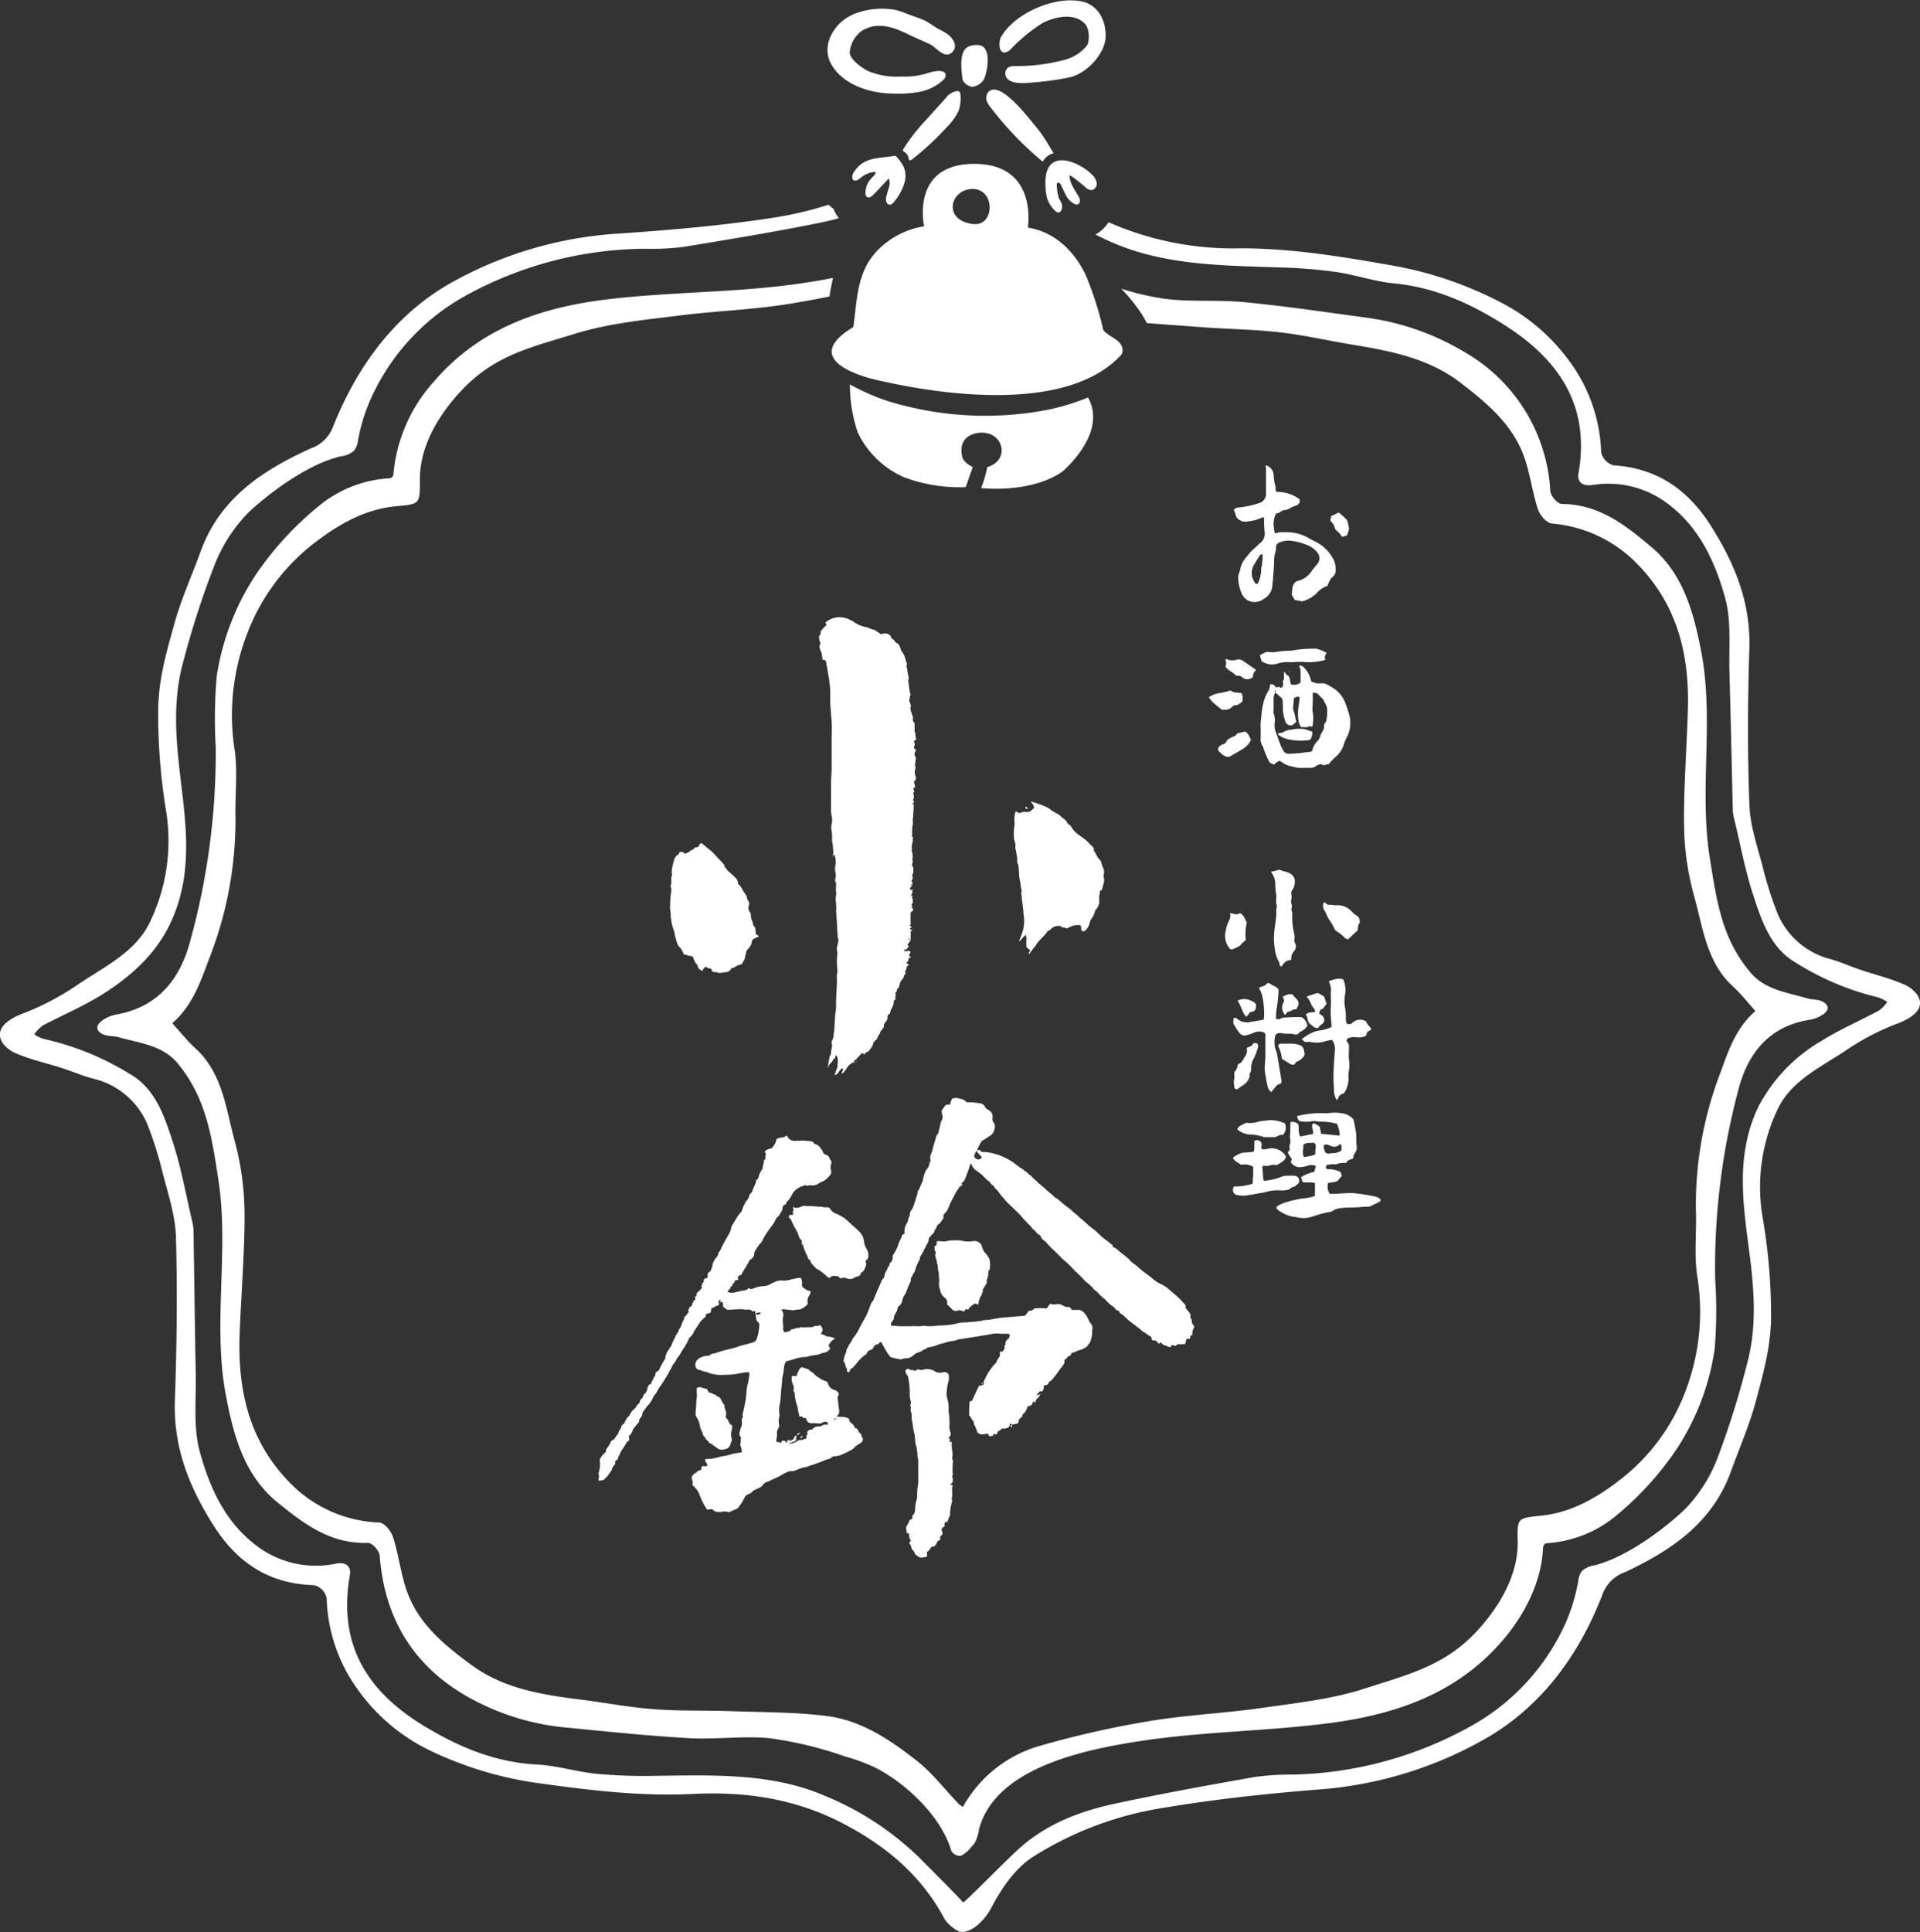 <svg xmlns="http://www.w3.org/2000/svg" viewBox="0 0 274.36 276.01"><rect x="0" y="0" width="274.36" height="276.01" fill="#333333" stroke="none"/><defs><style>.cls-1{fill:#fff;}</style></defs><g id="レイヤー_2" data-name="レイヤー 2"><g id="artwork"><path class="cls-1" d="M130.34,127.31c0,.09.14.17,0,.29a1.92,1.92,0,0,0-.16.35l.28,0-.19.28c.21.13.13.34.16.53a.4.4,0,0,1-.21.45l.18.22-.2.13c.09.08.18.13.22.22a1.07,1.07,0,0,1,.07.32c-.19.08-.38.19-.38.44,0,.43,0,.86,0,1.29,0,0,0,.09.1.17a.64.64,0,0,0-.18.1.14.14,0,0,0,0,.14,2.36,2.36,0,0,0,.26.17l-.28.25c.07.18.1.19.36.06-.1.17-.18.31-.24.4,0,.4,0,.76,0,1.12a.42.42,0,0,1-.08.2l-.36.5c.05.08.09.18.16.3s-.17.1-.19.16a.31.31,0,0,1-.39.26s-.08.08-.08.12.07.1.1.1a.5.5,0,0,0,.27,0,.48.48,0,0,1,.42,0s.05,0,.11.1-.26.38-.15.64l.21.05s0,.13-.06.13a.34.34,0,0,0-.3.34c0,.22-.18.31-.31.46l.41.2c-.1.17-.32.21-.35.41a.8.8,0,0,1-.14.46c-.15.15,0,.35,0,.52s-.15-.1-.16,0a1.52,1.52,0,0,1-.47.91.63.63,0,0,0-.12.23c-.08.24-.16.49-.22.73a.22.22,0,0,1-.16.19c-.05,0-.12.08-.11.1.05.22-.09.35-.21.49s0,.07,0,.09c.12.24-.07.45,0,.67s0,.19-.07.24a.34.34,0,0,0-.18.32,1.54,1.54,0,0,1-.33.95,4,4,0,0,0-.2.71l-.25.11c0,.12-.13.26-.11.36.08.41-.22.63-.4.9,0,.07-.13.1-.11.22a.69.69,0,0,1-.2.6c-.15.19-.37.36-.34.65-.37.23-.28.82-.74,1,0,.19-.27.2-.23.3s-.06.35-.14.48a6.55,6.55,0,0,1-.55.75.27.27,0,0,1-.08.07c-.1.06-.27,0-.33.12s-.1.18-.14.27l-.12-.06c-.13-.14-.2-.17-.29-.1s-.22.2-.32.31a3.31,3.31,0,0,1-.62.62c-.11.07-.16.23-.23.35h0a1.86,1.86,0,0,0-1,.88,2.67,2.67,0,0,1-.67.77c0-.15,0-.27.07-.38s.07-.24.1-.34-.21-.07-.26,0a3.27,3.27,0,0,0-.41.51.85.85,0,0,1-.54.39c.12-.36.23-.7.35-1,0-.07.09-.14.08-.2-.07-.38.11-.74,0-1.13a.7.7,0,0,0-.25-.53c-.09.25-.11.5-.36.61a1.19,1.19,0,0,1-.37.5,2.34,2.34,0,0,0-.37.54h0a1.13,1.13,0,0,1,0-.26c.06-.4.14-.79.21-1.19,0,0,0-.05,0-.05.29-.27.17-.65.25-1a1.44,1.44,0,0,0,.06-.8.62.62,0,0,1,.06-.48,1.64,1.64,0,0,0,.2-.83c.15-.82.13-1.66.21-2.49,0-.42.1-.84.14-1.26,0-.22,0-.44,0-.66,0-.9.08-1.79.11-2.69a6.15,6.15,0,0,0,0-1,2,2,0,0,1,.06-.68,2.66,2.66,0,0,0,0-.63,9.74,9.74,0,0,1,0-2,.71.71,0,0,0,0-.38,1.59,1.59,0,0,1,0-.81c.06-.28.12-.57.19-.93a.87.87,0,0,1-.13-.65c0-.06,0-.13,0-.2a2.24,2.24,0,0,1-.07-.44c0-.75-.07-1.5-.11-2.25a3.87,3.87,0,0,0-.05-.49s0-.07,0-.11c.12-.74-.16-1.48,0-2.23.07-.4-.08-.8,0-1.2,0-.14,0-.29,0-.44s0-.12,0-.15c-.21-.25-.11-.51-.06-.78a1.35,1.35,0,0,0,0-.49,3,3,0,0,1,0-1.42,1.29,1.29,0,0,0,0-.44c0-.27-.09-.54-.13-.81-.19-.07-.18.14-.27.21s0-.06,0-.07A3,3,0,0,0,119,121a.91.91,0,0,0,0-.33,2.89,2.89,0,0,1-.1-.93,5.32,5.32,0,0,0-.06-1,2.16,2.16,0,0,1,0-1,2.28,2.28,0,0,0,0-1.13,5.63,5.63,0,0,1-.09-1.42c0-.66,0-1.31,0-2,0-.42,0-.84,0-1.26,0-.7.08-1.39.09-2.08,0-1.13,0-2.27,0-3.4,0-.26,0-.51,0-.76s0-.22,0-.33a1.86,1.86,0,0,1,0-.33,12.67,12.67,0,0,0,0-1.63c0-.5-.07-1-.1-1.49s-.08-1-.1-1.48c0-.27,0-.54,0-.82a1.87,1.87,0,0,0,0-.32.54.54,0,0,1,0-.21,9.38,9.38,0,0,0-.12-1.59,6.31,6.31,0,0,0-.1-.76c-.13-.76-.27-1.52-.4-2.28a.9.9,0,0,0-.07-.11l-.43-.12c0-.23-.05-.44-.08-.65a1.15,1.15,0,0,0-.11-.46,1.29,1.29,0,0,1-.16-.39.79.79,0,0,1,0-.64.4.4,0,0,0,0-.42c-.16-.2-.08-.43-.13-.64a.39.39,0,0,1,.09-.3.28.28,0,0,0,.12-.37c0-.09,0-.16.09-.23a3.77,3.77,0,0,1,.66-.72c.06,0,.11-.21.08-.23-.22-.2-.08-.3.08-.4a3.08,3.08,0,0,1,2.83-.42,5.25,5.25,0,0,1,1.06.53,4.4,4.4,0,0,0,1.7.71c.38.07.7.3,1.08.37a.19.19,0,0,1,.1,0l1,.67a1.08,1.08,0,0,1,1.06,0,.72.72,0,0,1,.3.3.77.77,0,0,0,.38.45c.07,0,.11.14.17.21s.16.22.27.27c.37.15.45.5.59.81,0,.1,0,.24.1.31a3,3,0,0,1,.61,1.32,1.42,1.42,0,0,0,.14.36.54.54,0,0,1,0,.37c0,.08-.05.16,0,.22.13.4.12.83.23,1.23.05.21.14.41,0,.63,0,0,0,.13,0,.2.07.5.15,1,.22,1.51,0,.18.19.36.07.52s0,.32-.08.47a.5.5,0,0,0,0,.47,3.81,3.81,0,0,1,.19.57.43.43,0,0,0,0,0c-.24.51.12.94.19,1.41a.28.28,0,0,0,.07.09h0c0,.3-.08.62.19.88.06,0,.06.17.06.26v1.2l0,0,0,0,.1-.11c0,.4.07.75.11,1.12l-.31.15.12.42c0,.07,0,.17,0,.21-.27.32,0,.49.18.68,0,0,0,0,0,.07a.71.71,0,0,0,0,1c-.06.41-.11.78-.16,1.15.2.26,0,.52,0,.78a1.07,1.07,0,0,0,.09.68c.13.2,0,.43,0,.64l-.2.11a.44.44,0,0,0,0,.1,2,2,0,0,0,.08.43c.12.26,0,.42-.22.54.12.23.26.46,0,.64a1.41,1.41,0,0,1,.1.7.44.44,0,0,0,0,.5c.05.06,0,.18-.09.23l-.17.11c.07.15.17,0,.23,0a4.22,4.22,0,0,1,0,.49,6.2,6.2,0,0,1-.05.86,5.66,5.66,0,0,1-.06.82.39.39,0,0,0,0,.26,2.34,2.34,0,0,1,0,.38c0,.18-.08.34-.07.53s-.08.31,0,.46a.55.55,0,0,0,0,.47c0,.1-.07.23-.12.34l.17.06a2.79,2.79,0,0,1-.13,1.22,1.06,1.06,0,0,1,0,.19c-.07.17.1.34,0,.47s.05.27.07.4.05.5.07.75c0,0,0,.07-.05.09s0,.1,0,.18a.67.67,0,0,1,0,.5.51.51,0,0,0,.07.56c.06.07.1.24.06.29s0,.31,0,.47l-.19.47a.51.51,0,0,1-.09.71l.17.35c-.06.21-.12.4-.17.59h0a.18.18,0,0,0-.2.18c0,.13.08.18.2.17Zm-.12-1h-.05l0,.29h.07Zm-.46,7.78c.05.13.13.17.25.09C130,134.09,129.88,134.05,129.76,134.13Z"/><path class="cls-1" d="M137.38,169.31a1.28,1.28,0,0,0-.26.26,10.68,10.68,0,0,0-.65,1c-.17.37-.37.71-.55,1.07s-.32.77-.5,1.14a1.9,1.9,0,0,1-.35.49c-.16.17-.3.32-.25.58a.23.23,0,0,1,0,.15c-.23.3-.35.67-.7.89a.82.82,0,0,0-.28.38c-.06.16-.08.3-.24.41s0,.3-.17.43a7.21,7.21,0,0,0-.59.64.48.48,0,0,0-.13.28c0,.36-.22.62-.35.91s-.23.4-.32.63a8,8,0,0,1-.48.85c0,.07-.14.16-.13.23.06.29-.14.47-.23.7a5.11,5.11,0,0,0-.44,1.12.68.68,0,0,1-.14.35c-.22.21-.21.55-.46.73a.18.18,0,0,0,0,.1c.05.52-.33.91-.46,1.38a5.18,5.18,0,0,1-.26.6c0,.07,0,.16-.07.21a2.28,2.28,0,0,0-.47,1.08,1.33,1.33,0,0,1-.61.8,1.92,1.92,0,0,1-.29.86,1.41,1.41,0,0,0-.27.69.59.59,0,0,1-.18.42.82.82,0,0,0-.24.67l.06,0a12.94,12.94,0,0,0,2,.11,4.06,4.06,0,0,1,.6,0,2.44,2.44,0,0,0,.27,0c.53-.07,1.06.07,1.59-.05a1.22,1.22,0,0,1,.27,0,7.91,7.91,0,0,0,1.54,0l.49-.06c.05,0,.11,0,.16,0a11.33,11.33,0,0,0,1.64-.13A8.5,8.5,0,0,0,137,189a8.55,8.55,0,0,1,.87-.09,2.33,2.33,0,0,0,.38,0c.51-.13,1.05,0,1.56-.19.3.09.56-.13.86-.13a7.37,7.37,0,0,0,1.4-.19c.49-.07,1-.15,1.47-.19l2.9-.24a3.08,3.08,0,0,0,.53-.68c.56-.08.56-.08.81-.36a6.56,6.56,0,0,1,1.77,0l.52-.68a1.41,1.41,0,0,0,.88.07,1.33,1.33,0,0,1,.93.18,1.35,1.35,0,0,0,.94.21l.4.43c.23,0,.51,0,.78,0a1,1,0,0,1,.8.29,3.14,3.14,0,0,1,.73,1.07,2.42,2.42,0,0,0,.26.47,1.12,1.12,0,0,1,.27,1.12.37.37,0,0,0,0,.11,3.56,3.56,0,0,1-.25,1.44c-.09.3-.35.46-.48.72a3.84,3.84,0,0,1-1,.51,2.2,2.2,0,0,0-.62.23,6.45,6.45,0,0,1-.62.21c-.07.1,0,.28-.13.32a1,1,0,0,0-.55.42,1.37,1.37,0,0,1-.3.22,1.09,1.09,0,0,0,0,.26.84.84,0,0,1-.22.53c-.28.36-.55.71-.81,1.09s-.53.68-.79,1a1.22,1.22,0,0,1-.25.2c-.06,0-.18.08-.18.12,0,.42-.4.36-.63.48l-.09.06a2.61,2.61,0,0,1,0,.28,2.5,2.5,0,0,1-.07.26c-.06.21-.18.27-.41.23,0,0,0,0,0,0l-.1,0-.48.58.62-.2a2.34,2.34,0,0,0-.21.32.4.4,0,0,1-.2.24.61.61,0,0,0-.27.39c-.08.27-.1.27-.37.12,0,0-.08,0-.08.06a.52.52,0,0,1-.44.55l-.3.08a2,2,0,0,1-.73,1.18c0,.08,0,.17,0,.25a3.87,3.87,0,0,0-.37.32.36.36,0,0,0-.15.33c0,.11-.08.23-.13.36l-.8.15h0l0,0c-.18-.15-.33-.14-.35,0a.52.52,0,0,1-.52.52,2.33,2.33,0,0,0-.31.11l-.14-.13-.38.28-.4.26a.77.77,0,0,1-.07.27c-.1.14-.24.11-.39,0a3.33,3.33,0,0,1-.25.28h0l-.42.11c-.1-.13-.19-.27-.28-.4-.21,0-.39.07-.56.08a1.35,1.35,0,0,1-.49,0,1.74,1.74,0,0,1-.4-.23c-.12-.32-.22-.64-.36-.93a1.09,1.09,0,0,1-.2-.66c-.29-.21-.35-.63-.64-.86a15.91,15.91,0,0,1,.07-2l.34-.09c.32-.72.64-1.42,1-2.13.21-.11.47,0,.63-.19h0c.15-.11.05-.23,0-.34h0c.22-.44.4-.9.66-1.32a12.35,12.35,0,0,1,.87-1.18,1.78,1.78,0,0,1,.35-.32c-.07-.19.11-.3.17-.44a4.26,4.26,0,0,1,.32-.5c0-.21-.12-.41.05-.62l.31,0,.31-.44a.42.42,0,0,0,0-.1c0-.1-.1-.21,0-.3a.21.21,0,0,0,.1-.23.78.78,0,0,1,.35-.71,1.4,1.4,0,0,1,.18-.13l.1-.57c-.15,0-.26-.05-.39-.06l-.88,0a4.84,4.84,0,0,0-1.14,0c-.79.16-1.59.28-2.39.41l-2.33.37c-.23,0-.46.12-.69.18-.06,0-.11.05-.16.05a6.51,6.51,0,0,0-1.44.32,5.77,5.77,0,0,0-.9.26,5.12,5.12,0,0,1-1.26.34.49.49,0,0,0-.21.08,2.2,2.2,0,0,1-.47.26c-.19,0-.24.21-.41.25s-.33.15-.51.19a1.06,1.06,0,0,0-.47.27l-.26.2a1.63,1.63,0,0,1-.79.33,1.57,1.57,0,0,0-.8.15,6.42,6.42,0,0,1-1.55-.34c-.15-.2-.33-.39-.46-.6-.3-.49-.57-1-.86-1.51-.08,0-.24,0-.27.08-.11.23-.32.22-.5.27s-.31.37-.45.56a.38.38,0,0,1-.28.18.79.79,0,0,0-.53.42c-.06.1-.11.22-.19.26a2.53,2.53,0,0,0-.6.48,3.49,3.49,0,0,0-.56.59,8,8,0,0,1-.72.82,1.39,1.39,0,0,1-.3.16c-.07.15-.06.38-.26.49a.24.24,0,0,1-.23-.27.62.62,0,0,0-.12-.41.83.83,0,0,1-.13-.41.51.51,0,0,0-.24-.42,3,3,0,0,1,.35-1.34c.09-.23,0-.52.27-.7.11-.48.52-.79.67-1.25a.67.67,0,0,1,.09-.14,6.06,6.06,0,0,0,.94-1.51,3.58,3.58,0,0,1,.21-.39c.24-.45.52-.89.74-1.35s.41-1,.61-1.53a1.3,1.3,0,0,1,.21-.38,1,1,0,0,0,.23-.37c.25-.67.55-1.31.85-2,.11-.23.18-.48.3-.7s.31-.29.33-.46a2.33,2.33,0,0,1,.13-.52c.09-.3.35-.52.37-.84,0-.06.08-.12.14-.16a.23.23,0,0,0,.11-.28c0-.05,0-.13.08-.18.35-.38.37-.38.38-.87a.44.44,0,0,1,.06-.3,5.51,5.51,0,0,0,.37-.61,5.74,5.74,0,0,0,.42-1,3.92,3.92,0,0,1,.31-.69c.08-.18.15-.37.24-.58l.3-.18a.52.52,0,0,0,0-.11,2.05,2.05,0,0,1,.27-1.26,2.14,2.14,0,0,0,.28-.7,1,1,0,0,1,.09-.31.76.76,0,0,0,.11-.36,1,1,0,0,1,.25-.64,2.66,2.66,0,0,0,.37-.84c.17-.48.3-1,.48-1.46,0-.12,0-.22,0-.31a.91.91,0,0,1,.19-.26s0,0,0,0c.18-.4.32-.81.53-1.2a.27.27,0,0,0,.05-.15,4,4,0,0,1,.3-1.12,1,1,0,0,1,.27-.47,1.81,1.81,0,0,0,.37-.78c0-.11,0-.23.13-.33a.3.3,0,0,0,0-.25,1.41,1.41,0,0,1,.13-.91,3.24,3.24,0,0,0,.23-.79,1.66,1.66,0,0,1,.06-.21c.13-.45.29-.9.39-1.37A1.26,1.26,0,0,1,134,162a.57.57,0,0,0,.11-.25c.11-.46.21-.92.32-1.38a.76.76,0,0,1,.08-.21,1.08,1.08,0,0,0,.07-1.1c0-.06,0-.14,0-.21a.31.31,0,0,1,.06-.31c.15-.23.32-.44.51-.7l.68-.07c-.11-.33.15-.52.2-.8a1.35,1.35,0,0,1,1-.05c.35.11.74.12,1,.46a.38.38,0,0,0,.3.09,9.49,9.49,0,0,1,1.59.14,1,1,0,0,1,.89.6.43.43,0,0,0,.23.23c.13.07.25.16.37.24a1,1,0,0,1,.43.94,1,1,0,0,0,.22.87.6.6,0,0,1,.1.31,1.66,1.66,0,0,1-.24,1,1.16,1.16,0,0,1-.55.52c-.2.11-.38.27-.58.4s-.42.19-.54.35a8,8,0,0,0-.53,1c-.06.11,0,.26-.17.32a4.45,4.45,0,0,0-.26.48c-.15.34-.08.51.25.7l.23.1.49-.2c0-.12,0-.3-.14-.36a2.66,2.66,0,0,1-.58-.72l.46-.13c.11.15.18.3.41.31a6.41,6.41,0,0,1,1.15.12,8.53,8.53,0,0,1,1.31.38,8.93,8.93,0,0,1,2,1.06c.26.19.52.38.77.58s.56.29.75.56c.36.11.54.48.86.65a.32.32,0,0,1,.13.1c.25.34.62.56.89.88a2.37,2.37,0,0,0,.29.25c.37.29.72.6,1.06.92s.56.47.84.71.24.31.4.36a1.71,1.71,0,0,1,.61.44,16,16,0,0,0,1.37,1.09c.29.22.53.52.83.72s.56.55.89.78a11.54,11.54,0,0,1,.9.81c.31.26.64.49.95.75s.67.61,1,.91.44.37.67.54.6.46.89.7c0,0,0,.13.06.19s0,.08,0,.09c.5.12.8.54,1.19.83s.74.59,1.11.89l0,0c.32.49.86.72,1.27,1.11.66.64,1.45,1.11,2.13,1.71a4.88,4.88,0,0,0,1.21.77,4,4,0,0,1,.88.55c.43.33.82.72,1.25,1.06a11.84,11.84,0,0,1,1.11,1.13,2.94,2.94,0,0,1,.24.25l0,.41c.21.26.44.5.62.77a.66.66,0,0,1,.07.42.47.47,0,0,0,.13.4.21.21,0,0,1,.07.15c-.09.36.13.59.34.85-.05.39-.39.74-.24,1.19-.19.15-.48.24-.3.53-.18.19-.38.05-.57.11-.06.23-.12.47-.2.74a1,1,0,0,0-.38,0,.77.77,0,0,1-.37,0,.55.55,0,0,0-.57.25l-.6-.15c0,.08,0,.18-.1.23s-.18.12-.23.09c-.25-.11-.51-.21-.77-.3s-.27-.23-.43-.38c-.05,0-.1.08-.16.11a.67.67,0,0,1-.17.06c-.08-.09-.16-.19-.25-.28a.46.46,0,0,0-.33-.16c-.39,0-.42-.08-.46-.51a7.6,7.6,0,0,1-.65-.4,2.31,2.31,0,0,0-.6-.37l0,0c-.69-.7-1.55-1.17-2.26-1.84a5.3,5.3,0,0,0-.89-.74c-.11-.06-.16-.23-.26-.38a.77.77,0,0,1-.57-.39,1.14,1.14,0,0,0-.33-.28,4.67,4.67,0,0,1-1.07-1c-.11-.15-.37-.11-.4-.34-.38-.25-.61-.67-1-.9a.57.57,0,0,1-.16-.15,3.19,3.19,0,0,0-.57-.59,3.23,3.23,0,0,0-.57-.48.16.16,0,0,1-.09-.07,18.66,18.66,0,0,0-1.47-1.48A16.73,16.73,0,0,0,152,180c-.5-.47-1-1-1.48-1.45a6.59,6.59,0,0,1-.86-.89,3.32,3.32,0,0,0-.43-.41l-.3-.24c-.18-.18-.18-.5-.43-.61a1.31,1.31,0,0,1-.52-.47c-.14-.21-.41-.29-.54-.54a3.33,3.33,0,0,0-.48-.52c-.27-.31-.59-.57-.84-.91a8.82,8.82,0,0,0-.79-.83c-.49-.51-1.07-1-1.52-1.49a16,16,0,0,1-1.17-1.42c-.2-.29-.52-.47-.65-.81a1.38,1.38,0,0,1-.6-.62c-.43-.19-.67-.6-1-.88s-.5-.41-.77-.6a1.94,1.94,0,0,1-.85-1.12,1.45,1.45,0,0,0-.17.28c-.17.64-.44,1.25-.66,1.87a1.37,1.37,0,0,1-.4.57l0,0c-.09.1-.24.19,0,.32l-.08.12Z"/><path class="cls-1" d="M108,187.62l-.09,0c0-.1,0-.21,0-.36l-.36.09a1.44,1.44,0,0,0-.39-.25,2,2,0,0,0-.49,0c-.22,0-.43-.05-.65-.06s-.43,0-.65,0l-1.43.09-.59-.43c0-.22-.06-.46-.09-.71a.3.3,0,0,0-.33.13.8.8,0,0,0,0-.21c0-.08.07-.18,0-.26a.72.72,0,0,0-.26.46c0,.08.07.11.15.07-.1.2-.2.41-.48.36a.86.86,0,0,1-.36.23c-.24.07-.43.19-.37.51,0,.08-.09.18-.14.28a4,4,0,0,0-.46.13.2.2,0,0,0-.14.25.31.31,0,0,1-.12.23,3.61,3.61,0,0,0-1,1.17c-.15.21-.29.42-.43.64s-.12.18-.17.27a1.77,1.77,0,0,1-.56.79c-.08,0-.12.18-.17.27s-.19.43-.32.63-.19.38-.32.56c-.25.33-.44.71-.66,1.06-.08.12-.18.23-.27.35a1.07,1.07,0,0,0-.2.32,1.13,1.13,0,0,1-.32.49,3.55,3.55,0,0,0-.38.66A26.09,26.09,0,0,1,94.38,198c-.23.31-.41.65-.61,1-.06.09-.14.17-.2.26a1.82,1.82,0,0,0-.27.41,3.72,3.72,0,0,1-.81,1.22c-.24.23-.34.55-.59.78a.47.47,0,0,0-.09.25,1.27,1.27,0,0,1-.32.68.57.57,0,0,0-.16.5l-.81,1a.29.29,0,0,0-.08.14,1.78,1.78,0,0,1-.57.92.8.8,0,0,0,0,.24.36.36,0,0,1-.16.51.66.66,0,0,0-.18.19c-.21.36-.43.72-.67,1.06a2.44,2.44,0,0,0-.25.48,2,2,0,0,1-.22.44,1.14,1.14,0,0,0-.11.4c-.18.12-.52.22-.33.66a1.41,1.41,0,0,0-.51.78,2.32,2.32,0,0,1-.35.55l-.25.36c0,.05-.08.14-.14.16s-.28.29-.43.44l-.72.12a1,1,0,0,1,0-.3,1.3,1.3,0,0,0,0-.65.3.3,0,0,1,0-.2,3.89,3.89,0,0,0,.14-1.86A4.63,4.63,0,0,1,86,208a2.26,2.26,0,0,1,.34-.35c.14-.13.28-.24.27-.45a.58.58,0,0,1,.11-.31,2.46,2.46,0,0,0,.55-.9.37.37,0,0,1,.22-.22,1,1,0,0,0,.49-.5,2.56,2.56,0,0,1,.2-.26c.07-.09.18-.17.19-.26,0-.33.29-.54.39-.83a.68.68,0,0,1,.37-.51c.06,0,.1-.1.12-.17a2.45,2.45,0,0,1,.51-.83c0-.06.12-.09.16-.15a4,4,0,0,1,.41-.7,2.61,2.61,0,0,0,.57-.58,1.31,1.31,0,0,1,.37-.47.35.35,0,0,0,.15-.23c0-.25.2-.37.33-.53a.63.63,0,0,0,.15-.28.63.63,0,0,1,.19-.32,1,1,0,0,0,.39-.7,1.63,1.63,0,0,1,.22-.55c.1-.16.22-.16.37-.17,0-.09-.07-.22,0-.26.23-.27.27-.64.52-.89.09-.09.06-.31.08-.49a2.61,2.61,0,0,0,.3-.2c.09-.07.2-.14.23-.24a11.85,11.85,0,0,1,.82-1.48c0-.06.09-.14.07-.19-.1-.26.16-.44.14-.68.19-.28.38-.57.56-.86a1.5,1.5,0,0,0,.11-.13c.09-.22.16-.44.26-.66s.22-.41.32-.62,0-.25.18-.31c0-.25.32-.39.32-.67,0-.09.1-.18.15-.27a1.17,1.17,0,0,0,.17-.28,7.36,7.36,0,0,1,.47-1.12c0-.05,0-.14,0-.23.31-.13.41-.47.63-.7,0-.05,0-.14,0-.21s-.21-.1,0-.18,0-.21.1-.28.16-.08.22-.14.19-.17.18-.26.13-.3.18-.45a1.39,1.39,0,0,1,.33-.36l-.16-.29c.17-.05.3-.09.27-.32a.45.45,0,0,1,.24-.4,3.71,3.71,0,0,0,.54-.57c0-.12-.13-.26,0-.42s0-.32.23-.41-.06-.12,0-.24.14-.32.41-.28c0,0,.14-.1.18-.18s0-.13,0-.2c0-.23,0-.5.32-.58a.17.17,0,0,0,.1-.13c0-.16.22-.26.13-.44.16-.11.12-.26.14-.43a1.78,1.78,0,0,1,.25-.59,1.62,1.62,0,0,1,.27-.41,1,1,0,0,0,.32-.62.2.2,0,0,1,.07-.15,3.2,3.2,0,0,0,.42-.77c.29-.55.59-1.1.9-1.64a3.12,3.12,0,0,0,.45-1.06.42.42,0,0,1,0-.15c.23-.38.44-.76.68-1.13a4.65,4.65,0,0,1,.77-1.05A.18.18,0,0,0,106,173a5.21,5.21,0,0,1,.51-1.19.59.59,0,0,1,.11-.19,1.52,1.52,0,0,0,.41-.69.91.91,0,0,1,.35-.55.24.24,0,0,0,.09-.13,12.89,12.89,0,0,1,.51-1.21,1.44,1.44,0,0,1,.07-.36c0-.1.18-.18.25-.28a.69.69,0,0,0,.1-.25,2.84,2.84,0,0,1,.38-.9,1.06,1.06,0,0,0,.24-.66c0-.22.19-.42.11-.68,0-.07.08-.2.15-.27s.18-.23.1-.39a.19.19,0,0,1,0-.15c.13-.22,0-.39-.11-.57.26-.34.65-.37,1-.5a2.29,2.29,0,0,0,.68-1.28,1.58,1.58,0,0,1,.89-.25c.16,0,.33-.14.52-.22s.15.09.19.16a1.22,1.22,0,0,0,1.19.54c.14,0,.29,0,.43,0a3.22,3.22,0,0,1,.93,0c.31,0,.61.06,1,.09,0,0,.1.13.18.21s.15.17.25.19c.51.11.69.55,1,.92a.68.68,0,0,0,.51.58.87.87,0,0,1,.54.58,2.22,2.22,0,0,0,.22.37,1.57,1.57,0,0,1,0,.27,1.62,1.62,0,0,0-.05,1,.79.79,0,0,1-.19.77,3.56,3.56,0,0,1-.91.78,3.83,3.83,0,0,0-.87.46.66.66,0,0,1-.15.05,1.51,1.51,0,0,1-.76.08c-.25-.05-.49.15-.75,0a.23.23,0,0,0-.2,0c-.15.18-.38.11-.55.22a4.67,4.67,0,0,0-.68.44,2.28,2.28,0,0,0-.58.79,2.85,2.85,0,0,1-.52.76c-.1.13-.24.21-.27.4s-.12.13-.19.17a.6.6,0,0,0-.32.55.69.69,0,0,1-.14.4l-.34.56c0,.05-.05.12-.09.14-.38.21-.46.64-.69,1s-.4.52-.57.8a8.16,8.16,0,0,0-1,1.61,2,2,0,0,1-.46.6,6.78,6.78,0,0,0-.67,1.06.37.37,0,0,0-.07.2,1,1,0,0,1-.52.9.64.64,0,0,0-.25.29c-.31.68-.79,1.26-1.09,1.93l-.29.06h0l-.24.28a.91.91,0,0,0,.06.11c.08.11.08.22,0,.24l-.43.08c-.06.18-.06.39-.26.46s0,.34-.23.38-.09.34-.28.43a.58.58,0,0,0-.27.39,1.88,1.88,0,0,0,1.24,0c.39-.08.78-.18,1.17-.25a.67.67,0,0,0,.56-.32c.09,0,.18.14.27.13a1.23,1.23,0,0,0,.58-.12,3.22,3.22,0,0,1,1.21-.27,2.54,2.54,0,0,0,1.41-.5c.27,0,.46-.29.77-.25a.61.61,0,0,0,.25-.08s.1,0,.15,0a3.11,3.11,0,0,0,1.45-.14l1-.21a1.88,1.88,0,0,1,.4,0,1.43,1.43,0,0,1,.16.84.56.56,0,0,0,.28.61c.25.14.44.39.77.39.16,0,.21.14.15.29s-.13.29-.2.44a1.22,1.22,0,0,0-.15,1.1,2.5,2.5,0,0,1-1.18.84.65.65,0,0,1-.2,0,2.12,2.12,0,0,0-.44.06,1.43,1.43,0,0,1-.65,0c-.31,0-.62-.08-.93-.1a2.07,2.07,0,0,0-.43.06,1,1,0,0,1,.28,1,3.34,3.34,0,0,0,0,1.14,2,2,0,0,1,0,.55c0,.23,0,.23.19.54a4,4,0,0,0,.48-.08.69.69,0,0,0,.25-.1c.19-.12.33-.36.61-.25a.6.6,0,0,1,.61-.16c.06,0,.13-.05.2-.08s.14-.07.2-.06c.42.06.83,0,1.25,0h.27c.22,0,.38-.19.62-.17a1.8,1.8,0,0,0,.59-.11c.24.1.28.34.36.56s-.17.44-.21.71a1.7,1.7,0,0,1,.78.33,2.79,2.79,0,0,1,.86.16,1.88,1.88,0,0,1,.36.12,1.16,1.16,0,0,1-.24.19c-.29.11-.37.43-.6.61a.39.39,0,0,0-.06.2.71.71,0,0,0,.22.42,1.35,1.35,0,0,1-1,.66c-.19,0-.38.13-.57.19s-.32.07-.48.11a6.21,6.21,0,0,0-1.35.27.49.49,0,0,1-.21,0,6.31,6.31,0,0,0-1.65.35,8.12,8.12,0,0,1-1,.25,1.65,1.65,0,0,0-.35,1,12.91,12.91,0,0,1-.27,1.51c0,.13,0,.26,0,.38-.07.73-.16,1.46-.2,2.19a11.13,11.13,0,0,1-.2,1.41,4,4,0,0,0,0,1,1.24,1.24,0,0,1,0,.43,2.84,2.84,0,0,0,0,1.36c-.07.15-.14.3-.2.45a1.21,1.21,0,0,0-.09.2.7.7,0,0,0-.06.27c.09.45-.11.89-.06,1.38a.79.79,0,0,1,.64.12l.19-.37c.17.07.37,0,.49.18s.06.15.14.12.09-.14.08-.23,0,0,0-.08l.4-.08,0,0a.43.43,0,0,0,0,.05h0c-.19.09-.21.27-.23.45.19.14.39,0,.56,0a2.65,2.65,0,0,0,.83-.4.27.27,0,0,1,.2-.08c.37.1.66-.16,1-.22V205l.2-.09a1.48,1.48,0,0,0-.13-.21l0-.1c.16-.21.33-.4.63-.35a.2.2,0,0,0,.13-.08,1.18,1.18,0,0,1,1-.39.5.5,0,0,0,.26-.06,2.86,2.86,0,0,1,.44-.2,1.3,1.3,0,0,1,.46.06c0-.12.09-.24.06-.31a.36.36,0,0,0-.27-.15c-.14,0-.29-.06-.42.06-.31.28-.69.17-1,.14l-.53,0a.77.77,0,0,1-.26,0c-.39-.11-.48-.22-.67-.71-.13-.09-.32.06-.44-.13s-.28-.13-.46-.1a9.56,9.56,0,0,1-.24-1.06,2.12,2.12,0,0,0-.17-.69,8.37,8.37,0,0,1-.28-1.32c0-.18,0-.37-.14-.53s0-.14,0-.2a1.49,1.49,0,0,0-.12-.81,2.18,2.18,0,0,1-.16-1.13c.14-.14.3-.06.46-.05a.23.23,0,0,0,.29-.19,3.08,3.08,0,0,1,.27-.65.68.68,0,0,1,.43-.43l.8.26s.08,0,.09,0c.22.33.63.42.88.73a2.59,2.59,0,0,0,.69.53,3.12,3.12,0,0,0,1.11.52,3.27,3.27,0,0,1,.21.42,1.19,1.19,0,0,0,.8.77,1.49,1.49,0,0,1,.48.26.41.41,0,0,1,.13.58.72.72,0,0,0-.07.48c.07.5.12,1,.19,1.52a.43.43,0,0,0,0,.11.73.73,0,0,1-.21.7l-.14.16a4.19,4.19,0,0,0,.77.06,2,2,0,0,1,1,.27.85.85,0,0,0,.43.69c.13.06.21.24.3.38s.12.32.34.31c0,0,.06,0,.09.06.19.15.15.45.38.58a.67.67,0,0,1,.27.56s.06.08.09.12.1.08.1.11c-.07.2,0,.44-.26.58a3.6,3.6,0,0,1-.4.28,1.61,1.61,0,0,0-.6.47,1.5,1.5,0,0,1-.48.34,12.65,12.65,0,0,1-1.28.63,2.77,2.77,0,0,1-1,.24.71.71,0,0,0-.54.22.37.37,0,0,1-.23.14,5.48,5.48,0,0,0-1.17.43c-.42.16-.83.29-1.25.44-.23.09-.51.08-.7.29,0,0-.1,0-.15,0a5.8,5.8,0,0,0-1.45.45,2,2,0,0,1-.8.17.71.71,0,0,0-.21,0,6.55,6.55,0,0,0-1,.47c-.65.42-1.38.65-2,1a1.31,1.31,0,0,0-.87.6,1.74,1.74,0,0,1-.5.33l-.69.33a.72.72,0,0,0-.22.17,1.3,1.3,0,0,1-.59.39.91.91,0,0,0-.57.56,6.68,6.68,0,0,1-.81,1.27.61.61,0,0,1-.29.26c-.33.14-.67.28-1,.45a.31.31,0,0,1-.21,0,1.69,1.69,0,0,0-1,0l-.27,0a1.18,1.18,0,0,1-1-.41l-.74.07a9.81,9.81,0,0,1-1.11-2.22,3,3,0,0,0-1-1.28,1.46,1.46,0,0,0-.11-1,.94.94,0,0,1,.62-.75,1.24,1.24,0,0,1,.76-.43c0-.16.06-.34.09-.49.26-.15.58.14.78-.17a.75.75,0,0,0-.23-.48.34.34,0,0,1,0-.42,5.44,5.44,0,0,0,1.5-.17c.75-.24,1.55-.27,2.3-.55a2.54,2.54,0,0,1,.48-.09l.9-.16c0-.24-.08-.46-.12-.67a.8.8,0,0,0-.07-.2c0-.07-.09-.15-.07-.19.17-.33,0-.7.15-1a.84.84,0,0,1-.14-1,.87.87,0,0,1,.18-.56A2.17,2.17,0,0,0,106,203a.86.86,0,0,1,.13-.52.32.32,0,0,0,0-.25.37.37,0,0,1,0-.26c.09-.39.2-.78.27-1.18a13.89,13.89,0,0,0,.29-2.23,7.35,7.35,0,0,1,.2-1c.08-.39.15-.79.2-1.19a1,1,0,0,0-.05-.33,4,4,0,0,0-.78.06c-.48.08-1,.19-1.46.24s-.83.06-1.25.07a5.36,5.36,0,0,1-2.47-.36A.44.44,0,0,0,101,196c-.4,0-.73-.24-1.11-.29a.58.58,0,0,1-.45-.36,1,1,0,0,1,.26-1.13,2.31,2.31,0,0,1,1.28-.53,1.18,1.18,0,0,0,.27,0c.17-.08.31-.2.48-.27s.35-.06.53-.12a18.52,18.52,0,0,1,2.09-.6,7.17,7.17,0,0,0,1.2-.35,4.11,4.11,0,0,1,.46-.15c.53-.12,1.06-.26,1.58-.42a.79.79,0,0,0,.56-.55,6.77,6.77,0,0,0,.35-1.78.58.58,0,0,0-.23-.62c-.22-.15-.19-.46-.25-.7s0-.31-.07-.47c.32.23.41.22.78-.07h.12l0,0-.08,0a.51.51,0,0,0-.59,0A1.52,1.52,0,0,1,108,187.62Zm11.49,15c-.11.06-.29,0-.35.17.29,0,.29,0,.34-.17h.15s0,0,0-.05h0ZM100.4,183.75l0,0a.56.56,0,0,0,0,.08l0,0Zm.06-.31h0a.11.11,0,0,1,0,.05h.06Zm2.88-5.19,0,0,0,0,0,0ZM118.79,203l0,0v0Z"/><path class="cls-1" d="M145.59,134.49c.13-.33.29-.64.39-1a5.1,5.1,0,0,0,.34-2.42c-.08-.45-.06-.91-.14-1.36a11.12,11.12,0,0,0-.18-1.29c.09-.36-.18-.72,0-1.08,0,0,0,0,0-.05a7.52,7.52,0,0,1-.2-1.26,5,5,0,0,1-.18-1.23,11.21,11.21,0,0,0-.1-1.14c0-.14-.13-.26-.15-.4s0-.29,0-.43a10.49,10.49,0,0,0-.26-1.57,1.12,1.12,0,0,1,0-.48.88.88,0,0,0-.06-.42,3,3,0,0,1-.17-.85,9,9,0,0,1,.09-1.64,2.06,2.06,0,0,0,0-.43,4,4,0,0,1,.07-1.2c0-.1.07-.2.11-.33l.57.27a1.33,1.33,0,0,1,.93-.19.78.78,0,0,0,.67-.18l.46-.38a1.62,1.62,0,0,0-.5-.9c.07,0,.11,0,.14,0a16.13,16.13,0,0,1,2,.71,3.33,3.33,0,0,1,.61.35,5.15,5.15,0,0,0,.92.59,2.65,2.65,0,0,1,.62.43,3.88,3.88,0,0,0,.6.47,2,2,0,0,1,.32.42c.06.09.1.23.19.26.26.08.35.3.48.49a3.27,3.27,0,0,0,.59.7c.24.2.49.38.74.57a5.83,5.83,0,0,1,1.28,1.1,1.26,1.26,0,0,0,.24.22.67.67,0,0,1,.3.56.19.19,0,0,0,0,.16c.35.37.43.93.85,1.26a1,1,0,0,1,.23.49,2.61,2.61,0,0,0,.22.61,1.45,1.45,0,0,1,.12,1,.78.78,0,0,0,0,.43,1.31,1.31,0,0,1,0,.76c-.09.31-.18.63-.26,1l-.3.17c0,.25-.07.5-.09.76s0,.55,0,.82a1.86,1.86,0,0,1-.44,1.05.59.59,0,0,0-.2.37,3.1,3.1,0,0,1-.49,1,1.57,1.57,0,0,0-.25.6,2,2,0,0,1-.57,1,.5.5,0,0,1-.53.14,1.31,1.31,0,0,1-.12-.56c0-.26-.06-.29-.28-.3a2.38,2.38,0,0,0-1.23.23l-.55.25a1,1,0,0,0-.52-.15.24.24,0,0,1-.2-.06c-.13-.18-.3-.16-.49-.15a1.43,1.43,0,0,0-.84.27c-.22.12-.32.41-.62.41l0,0c-.5.82-1.35,1.34-1.8,2.2a7.18,7.18,0,0,0-.85,1.12c-.11,0-.14-.07-.07-.18a4,4,0,0,0,.18-.36l-.52-.39a5.15,5.15,0,0,1,0-1.25c0-.2-.13-.34-.07-.59a8.31,8.31,0,0,0-.78.81c-.07.06-.12.14-.23.09Z"/><path class="cls-1" d="M97.13,121.71l.46,0a1.2,1.2,0,0,0,.16.17.24.24,0,0,0,.35,0,.27.27,0,0,1,.14-.07c.22,0,.32-.29.55-.34a.83.83,0,0,0,.47-.36.35.35,0,0,1,.25-.07.34.34,0,0,0,.38-.25.52.52,0,0,1,.32-.34l.06,0c.4.35.8.7,1.21,1a9.08,9.08,0,0,1,1.06,1.09,9.6,9.6,0,0,1,.82.87c.08.12.21.21.19.38a.15.15,0,0,0,0,.1c.27.11.32.42.53.59a9.67,9.67,0,0,1,1,.9,1.07,1.07,0,0,1,.37.76.24.24,0,0,0,.08.19,2.34,2.34,0,0,1,.58.78c.11.23.28.43.41.66a1,1,0,0,1,.24.6.7.7,0,0,0,.17.33.65.65,0,0,1,.07.67.92.92,0,0,0,.13.88.82.82,0,0,1,.17.51,1.92,1.92,0,0,0,.24.93,3.47,3.47,0,0,1,.09.48,1.41,1.41,0,0,1,.29.42,5.43,5.43,0,0,1,.08.83l.24.18.24.14a4.78,4.78,0,0,1-.64.32.52.52,0,0,0-.39.47,1.91,1.91,0,0,1-.51,1,.83.83,0,0,0-.33.72c-.16.24-.11.54-.22.79a6.3,6.3,0,0,1-.43.73,2.25,2.25,0,0,0-1,.42c-.07,0-.14.09-.19.08a.3.3,0,0,0-.32.17.94.94,0,0,1-.77.45,4.14,4.14,0,0,0-.6.09,1.1,1.1,0,0,1-.54-.05,1.54,1.54,0,0,0-.43-.06c-.19,0-.37-.07-.41-.29a.3.3,0,0,0-.27-.24.66.66,0,0,1-.53-.24c-.3.12-.41.38-.59.62-.26-.22-.62-.34-.61-.77a.17.17,0,0,0-.07-.14c-.32-.21-.37-.58-.54-.88,0-.1-.09-.2-.14-.31l-.53-.09c-.17,0-.32-.16-.52-.14s-.2-.09-.24-.19a3,3,0,0,0-.72-1.08.68.68,0,0,1-.12-.24,7.24,7.24,0,0,1-.37-1.26,7.73,7.73,0,0,0-.33-1.19,8.08,8.08,0,0,1-.28-1.62c0-.29,0-.58-.08-.87a1.7,1.7,0,0,1,0-.39,13.58,13.58,0,0,1,.17-2.29s0-.11,0-.16c0-.28-.2-.57,0-.84,0-.28,0-.55,0-.83a.4.4,0,0,1,.08-.31.33.33,0,0,0,0-.2,3.37,3.37,0,0,1,0-.71,9.08,9.08,0,0,1,.28-1.23,1.35,1.35,0,0,1,.5-.83C97,122.12,97,121.9,97.13,121.71Z"/><path class="cls-1" d="M135.59,196.44c0,.16,0,.32,0,.48a.55.55,0,0,1,0,.22,7.24,7.24,0,0,0-.3,1.54,2.8,2.8,0,0,0,.12,1.29,4.5,4.5,0,0,1,.14,1.45.86.86,0,0,0,0,.16,12.08,12.08,0,0,1,.13,1.94,2.24,2.24,0,0,0,.1,1,.66.66,0,0,1-.2.83s0,.07,0,.1.26.15.14.36.07.24.27.12c0,.5,0,1,.08,1.39a2.2,2.2,0,0,1,0,.92.27.27,0,0,0,0,.21c.17.23.07.49.07.72a11.18,11.18,0,0,0,0,1.42.22.22,0,0,1,0,.16c-.12.13-.06.27,0,.41a.85.85,0,0,1,0,.32c0,.22,0,.45-.4.52a2.44,2.44,0,0,0,.27.17c.11.05.17.13.1.21a.49.49,0,0,0-.06.35,3,3,0,0,1,0,.52c0,.18.05.37,0,.56a.72.72,0,0,0,0,.54.23.23,0,0,1,0,.16,6.31,6.31,0,0,0-.29,1.78.4.4,0,0,1,0,.16,8.31,8.31,0,0,0-.4,1l-.31,0a.87.87,0,0,0-.05.64,1.57,1.57,0,0,0-.23.09.4.4,0,0,0-.2.42.49.49,0,0,0,.05.16c.12.42.12.42-.27.73v.5c-.26.11-.5.24-.53.56-.17.14-.23.42-.53.39a.37.37,0,0,0-.23.12c-.08.07-.12.18-.2.26s-.18.37-.42.34c0,.27.1.49,0,.73a3.61,3.61,0,0,1-1,.12l-.66-.44a1.35,1.35,0,0,0-.41-.68c-.05,0-.07-.11-.1-.18a2.33,2.33,0,0,0-.35-.79c.08-.11.16-.23.23-.35a1.34,1.34,0,0,1-.24-.95l-.36-.15c0-.1,0-.23,0-.31a.71.71,0,0,1,.12-.81,4.46,4.46,0,0,0,.3-.69l.39-.17c0-.14,0-.28,0-.44a1.17,1.17,0,0,0,.4-.9,4.79,4.79,0,0,1,.24-1.45,1.19,1.19,0,0,0,.06-.37,8.83,8.83,0,0,1,.15-1.92,3.37,3.37,0,0,0,0-.55c0-.79,0-1.57,0-2.36a1.26,1.26,0,0,1,0-.27c0-.09,0-.2,0-.27-.22-.41,0-.88-.22-1.29.09-.35-.14-.63-.18-1s-.06-.66-.09-1a1.64,1.64,0,0,0-.05-.32c-.21-.69-.23-1.41-.39-2.11a.55.55,0,0,1,0-.22,1.9,1.9,0,0,0-.14-.91,1.5,1.5,0,0,1,0-.37,1.06,1.06,0,0,0,0-.26.54.54,0,0,1,0-.48.5.5,0,0,0,0-.32,3.68,3.68,0,0,1-.14-1.4,12.87,12.87,0,0,0-.24-2.06.39.39,0,0,0-.12-.25,1.15,1.15,0,0,1-.27-.65.4.4,0,0,1,.33-.24.29.29,0,0,1,.21,0,.47.47,0,0,0,.45.14h.11c.27.21.47.06.66-.12a1.44,1.44,0,0,0,1.1,0,.65.65,0,0,1,.31,0,2.51,2.51,0,0,1,.55.07.77.77,0,0,1,.3.11,1.47,1.47,0,0,0,1.34.27.77.77,0,0,1,.75.19Z"/><path class="cls-1" d="M123.64,180.19a1.26,1.26,0,0,1,.13.23.41.41,0,0,1,0,.26,3,3,0,0,1-.39.9.37.37,0,0,1-.15.13.29.29,0,0,0-.22.22.59.59,0,0,1-.52.43,1.07,1.07,0,0,0-.35.14,1.16,1.16,0,0,1-1.16.12,1,1,0,0,0-.78,0s-.07,0-.14,0l-.33-.31c-.38,0-.85-.17-1.2.28a2,2,0,0,1-.31-.19,8.59,8.59,0,0,0-1.16-.93s0-.06-.08-.07c-.38-.11-.58-.44-.83-.7a.88.88,0,0,1-.34-.55.17.17,0,0,0-.09-.13c-.24-.12-.29-.36-.35-.59,0,0,0,0,0,0a6.28,6.28,0,0,1-.61-1.52.31.31,0,0,0-.11-.12.2.2,0,0,1-.1-.23.46.46,0,0,0-.17-.53.64.64,0,0,1-.2-.32,4.74,4.74,0,0,0-.55-1.24,13.34,13.34,0,0,1-.59-1.2.49.49,0,0,0-.18-.2.28.28,0,0,1-.11-.34c0-.15.17-.18.31-.17l.26,0c.06-.21-.12-.42.06-.6,0,0,0-.14,0-.21s-.06-.16-.09-.25.15-.05.19,0a1.3,1.3,0,0,0,1-.12.93.93,0,0,1,.66-.09,4.37,4.37,0,0,0,.81,0s0,0,0,0a14.89,14.89,0,0,0,1.64.12c.23.16.5,0,.75.09s.21.06.26.17a1.76,1.76,0,0,0,1,.76,3.35,3.35,0,0,1,.53.28c.12.08.26.14.38.21a2.61,2.61,0,0,1,.27.19l1.63,1.47a6.68,6.68,0,0,1,.68.73,2,2,0,0,1,.37,1,2.83,2.83,0,0,0,.41,1.17,1.61,1.61,0,0,1,.22.89.85.85,0,0,1-.34.72S123.69,180.12,123.64,180.19Z"/><path class="cls-1" d="M133.62,179.24a.31.31,0,0,0,.09-.14c0-.08,0-.21,0-.25-.2-.18-.14-.43-.18-.66,0-.06,0-.18.07-.19.31-.08.24-.32.26-.53a.63.63,0,0,1,0-.14,3,3,0,0,1,.67,0,2,2,0,0,0,.9-.06,2.81,2.81,0,0,1,.65-.07,2.53,2.53,0,0,1,.28,0,3.82,3.82,0,0,1,1.3.1,4,4,0,0,0,1.42,0,1.24,1.24,0,0,1,.92.26,1,1,0,0,1,.33.56,2,2,0,0,0,.56,1,3.91,3.91,0,0,1,.35.48,1.26,1.26,0,0,1,.22.73c0,.18.06.37,0,.55s.1.49-.19.64l-.06.43a1.74,1.74,0,0,1-.21.89c0,.06,0,.18,0,.27s0,.41-.23.51c-.05.26-.26.43-.36.66.12.23-.06.4-.12.6,0,0,0,.08,0,.1a2.66,2.66,0,0,0-.49,1.41c-.16,0-.23-.12-.39-.18a2,2,0,0,0-1.06.89l-.34-.1-.11.18a.24.24,0,0,1-.32.13c-.11-.05-.24-.07-.36-.11a.36.36,0,0,0-.3,0A.75.75,0,0,1,136,187c-.21-.23-.44-.44-.66-.65,0-.15,0-.27,0-.4a.68.68,0,0,0-.29-.51,1.92,1.92,0,0,1-.75-1.3,2.15,2.15,0,0,1-.1-1.07,1.22,1.22,0,0,0,0-.38c-.08-.38,0-.77-.12-1.13s0-.76-.2-1.11a.71.71,0,0,1,0-.26C133.75,179.91,133.69,179.62,133.62,179.24Z"/><path class="cls-1" d="M99.61,198.26a.83.83,0,0,1,.75,0,5.27,5.27,0,0,0,.66.17,3.13,3.13,0,0,0,.19.35.34.34,0,0,0,.36.21c.19,0,.27.18.43.21a.43.43,0,0,1,.4.24s.11.07.18.09a.66.66,0,0,1,.46.43,4.19,4.19,0,0,0,.42.7s.06.06.06.08a1.85,1.85,0,0,0,.2.83,1.94,1.94,0,0,1,0,.8c0,.13,0,.24.13.29s.16.18.21.3a1.36,1.36,0,0,0,.59.73,5.52,5.52,0,0,1-.11.71,1.69,1.69,0,0,0,0,1,.91.91,0,0,1-.06.65.72.72,0,0,0-.09.2c-.08.52-.44.72-.91.81a1.09,1.09,0,0,1-1.06-.23c-.19-.18-.46-.28-.65-.49a.92.92,0,0,0-.24-.13c-.06,0-.15,0-.18-.11a1.83,1.83,0,0,0-.5-.5c0-.26-.27-.38-.39-.58,0,0,0-.06,0-.09-.11-.43-.38-.79-.45-1.23a3.09,3.09,0,0,0-.22-.79,7.84,7.84,0,0,0-.39-.69,11.77,11.77,0,0,1,.06-1.27c.07-.43,0-.87.1-1.29S99.44,198.68,99.61,198.26Z"/><path class="cls-1" d="M112.7,205.84h0a.79.79,0,0,0,.78-.45,1.28,1.28,0,0,1,.16-.28s.13,0,.2,0h0a.94.94,0,0,0-.08.47c0,.16-.07.26-.23.32s-.39.17-.59.24a1.06,1.06,0,0,1-.28.06Z"/><path class="cls-1" d="M146.87,115.55a1.24,1.24,0,0,1-.16,0,.18.18,0,0,1-.17-.17.12.12,0,0,1,0-.1c.1-.07.17,0,.22.07A.39.39,0,0,1,146.87,115.55Z"/><path class="cls-1" d="M114.7,205.2c-.06.2-.16.25-.34.18A.27.27,0,0,1,114.7,205.2Z"/><path class="cls-1" d="M113.88,205.05a.37.37,0,0,1,.41-.33.57.57,0,0,1-.42.32Z"/><path class="cls-1" d="M144.61,203.49c0,.1,0,.2,0,.33s-.15,0-.17,0a.25.25,0,0,1,0-.19,1.26,1.26,0,0,1,.17-.13Z"/><path class="cls-1" d="M130.36,102.55a.18.18,0,0,1,0-.1.19.19,0,0,1,.09,0s.05,0,0,.07a.14.14,0,0,1-.06.07h-.09Z"/><path class="cls-1" d="M140.43,197.86a.68.68,0,0,1-.14-.23c0-.09,0-.12.12-.1h0c0,.11,0,.23,0,.34Z"/><path class="cls-1" d="M118.34,152.34s0,.1,0,.14a.14.14,0,0,1-.08.05s0-.06,0-.08.08-.16.19-.1Z"/><path class="cls-1" d="M122.35,151.8c0-.1,0-.19,0-.29h.07l-.09.27Z"/><path class="cls-1" d="M130.35,127a1.48,1.48,0,0,1,.08.13c0,.09,0,.17-.09.2h0V127Z"/><path class="cls-1" d="M152.21,185.15l0,0a.1.1,0,0,0,0,0l-.05,0S152.21,185.16,152.21,185.15Z"/><path class="cls-1" d="M152.51,185.83s.07,0,.08,0,0,.05,0,.08l-.08-.05S152.5,185.86,152.51,185.83Z"/><path class="cls-1" d="M137.49,168.87l0,0,.1,0,0,0Z"/><path class="cls-1" d="M137.38,169.31h0a2.07,2.07,0,0,0,0,.22h-.08A2.25,2.25,0,0,0,137.38,169.31Z"/><path class="cls-1" d="M121.92,151.77l.42,0h0c-.14,0-.28.13-.41,0Z"/><path class="cls-1" d="M141.77,205.12l.14-.05,0,.06,0,0-.12,0Z"/><path class="cls-1" d="M129.39,139.71v-.15a.49.49,0,0,1,0,.11S129.41,139.69,129.39,139.71Z"/><polygon class="cls-1" points="108.73 133.72 108.74 133.75 108.71 133.75 108.73 133.72"/><path class="cls-1" d="M145.58,134.47s0,0,0,.05a.61.61,0,0,0-.05.12l0,0,.07-.12Z"/><path class="cls-1" d="M139.73,186.72l0,0v-.07Z"/><path class="cls-1" d="M142.43,193.84h0v0h0Z"/><path class="cls-1" d="M94.38,194.8l0,0s0,0,0,0l0,0A.08.08,0,0,1,94.38,194.8Z"/><path class="cls-1" d="M105.63,182.19s0,.07,0,.1l0,0a.05.05,0,0,1,0,0s0-.07,0-.1Z"/><polygon class="cls-1" points="147.31 200.99 147.33 200.94 147.34 200.99 147.31 200.99"/><path class="cls-1" d="M130.1,137.48h0v-.05Z"/><path class="cls-1" d="M181.51,97.75a.73.73,0,0,1,.73.32c.1.16.2.17.32.08s.34.07.54.12a2.36,2.36,0,0,0,.2-.23c.18-.31-.15-.72.18-1V96c.21,0,.21.27.34.37s.27.18.39.27c.09.38.17.75.24,1.1a1.37,1.37,0,0,0,1.4-.25c0-.58,0-1.12,0-1.66a2.7,2.7,0,0,0-.22-.7.55.55,0,0,1,.62.16,3.61,3.61,0,0,1,1.05,1.82,2.09,2.09,0,0,0,.08.23,2.28,2.28,0,0,0,1.41.28,1.35,1.35,0,0,1,.78.14,11.18,11.18,0,0,1,1.06.61,4.29,4.29,0,0,1,1.68,2.27,13,13,0,0,1,.56,1.77,4.45,4.45,0,0,1-.38,2.85,6.47,6.47,0,0,0-.47,1.12,3.66,3.66,0,0,1-.92,1.52c-.26.27-.56.52-.82.79a4,4,0,0,0-.4.47l-.66.14s-.12.06-.15,0c-.44-.27-.79,0-1.13.22a1.46,1.46,0,0,1-.7.18c-.49,0-1,0-1.48,0s-1-.19-1.52-.28a3.88,3.88,0,0,1-1.34-.73,1.6,1.6,0,0,0-.8.52,1,1,0,0,1-.87-.66,12.85,12.85,0,0,1-.66-1.58,1,1,0,0,0-.14-.38,1.61,1.61,0,0,1-.28-1.16c0-.41,0-.82,0-1.23a6.69,6.69,0,0,1,.06-1.55,15.07,15.07,0,0,1,.29-2.11,6,6,0,0,1,.77-1.87A2.74,2.74,0,0,0,181.51,97.75Zm.75,1.19,0-.39c-.17.19-.12.28,0,.38a1.49,1.49,0,0,0-.27.76c0,.6,0,1.2,0,1.8a.93.93,0,0,0,0,.41,2.57,2.57,0,0,1,.14,1.45,3.14,3.14,0,0,0,.22,1.36c.23.61.44,1.23.68,1.84.09.22.23.43.34.65a.82.82,0,0,0,.87.48c1,0,2.07-.18,3.1-.29,0,0,.09-.06.16-.11a2.67,2.67,0,0,1,.69-1.33,1.72,1.72,0,0,0,.46-.76c.12-.55.68-.94.53-1.58,0-.09.13-.23.19-.35a1.08,1.08,0,0,0,.15-.28,6.38,6.38,0,0,0,.12-1.22,2.07,2.07,0,0,0-.43-1.52c-.07-.44-.5-.61-.73-.93a.9.9,0,0,0-.89-.32c0,.8,0,1.56-.05,2.33a1.07,1.07,0,0,0,.05.4,6.56,6.56,0,0,1,0,1.77.94.94,0,0,1-.1.35c-.13,0-.3-.14-.37-.1-.37.28-.77.08-1.2.14a2.56,2.56,0,0,1-.32-.67,6.29,6.29,0,0,1-.12-1.37c0-.62.14-1.25.21-1.87,0-.13,0-.26,0-.39a.74.74,0,0,0-.82.24c0,.42-.07.82-.09,1.22a1.16,1.16,0,0,0,.06.49c.22.5.22,1.06.4,1.6l-.59.5h-.1a.85.85,0,0,1-.93-.72,6,6,0,0,1-.3-1.51c0-.54,0-1.09-.08-1.58C182.91,99.51,182.58,99.23,182.26,98.94Z"/><path class="cls-1" d="M189.77,169a1.92,1.92,0,0,0,.24,1.54l.65,0c.89,0,1.79-.13,2.69-.09a24.07,24.07,0,0,1,2.51.36,4.84,4.84,0,0,1,.64.13,2.41,2.41,0,0,1,.45.16c.45.25.47.43,0,.67s-.82.4-1.24.6a.38.38,0,0,1-.16,0c-.92.05-1.85.14-2.78.13a8.67,8.67,0,0,0-1.44.14,1.7,1.7,0,0,0-.83.31,1.74,1.74,0,0,1-.77.24,20.88,20.88,0,0,0-2.06.56,4,4,0,0,1-2.4.14,5.58,5.58,0,0,0-.57-.08,5.21,5.21,0,0,1-2.07-.95.6.6,0,0,1-.12-.11.29.29,0,0,1,.08-.48,5.24,5.24,0,0,1,1-.46,17.22,17.22,0,0,1,2.48-.59,6.49,6.49,0,0,0,1.83-.38v-1.85c-.21,0-.36-.06-.51-.07s-.55,0-.82,0c-.43,0-.43,0-.56-.43a2.81,2.81,0,0,1-.1-.31,5,5,0,0,1,1.88-.75l.24-.85a1.52,1.52,0,0,0-1.16-.05,4.27,4.27,0,0,1-1.11.21,1.45,1.45,0,0,1-1.32-.75l.18-.41a1.31,1.31,0,0,1-.12-.11l-.5-.79.33-.49a1,1,0,0,1,0-.75c.13-.35,0-.74,0-1.13.08-.65.05-1.3.07-2a.89.89,0,0,1,.58,0c.4.14.57.14.6.74a2.7,2.7,0,0,0,.21,1.32l1.83-.37c.12-.52-.34-1,0-1.51a1.11,1.11,0,0,1,.35.08,7.2,7.2,0,0,1,.62.4l.19,1,2.59.27a1,1,0,0,0,.07-.32,5.32,5.32,0,0,0-.39-1.37,8.24,8.24,0,0,0-2.32-.31c-.21,0-.43,0-.65-.06a1.51,1.51,0,0,0-.56,0,5.38,5.38,0,0,1-1.79,0,.85.85,0,0,1-.36-.74,13.57,13.57,0,0,1,4.21-.39h.08a6.29,6.29,0,0,1,2.12,0,2.48,2.48,0,0,1,1.56.81.62.62,0,0,1,.14.37c.09.43.16.86.24,1.29a5.58,5.58,0,0,1,.08.57c0,.59,0,1.18.08,1.76a1.41,1.41,0,0,1-.09.55c-.1.33-.43.55-.39.95,0,.08-.18.26-.28.26a.87.87,0,0,0-.75.53,3.41,3.41,0,0,0-1.39.17c-.27.11-.64-.09-1,.08-.07,0-.17,0-.24,0a.36.36,0,0,0-.27.36c0,.17.12.29.34.28a4,4,0,0,1,1.76.4c.06.18.11.36.18.59-.33.22-.44.69-.87.79A9.74,9.74,0,0,1,189.77,169Zm-3.46-3.71a5.81,5.81,0,0,0,1.63-.36c0-.42.05-.82.07-1.22,0-.23-.19-.5-.37-.46-.47.08-1-.1-1.42.34C186.33,164.06,186,164.62,186.31,165.24Zm5.17-1.85a1.06,1.06,0,0,1-1.32.26c-.11,0-.2-.09-.31-.12a1.57,1.57,0,0,0-.31-.08c-.27,0-.44.13-.39.39a6.35,6.35,0,0,0,.17.65c.37.47.74.18,1.07.2a2.2,2.2,0,0,0,1.3-.37C191.66,164,191.81,163.64,191.48,163.39Z"/><path class="cls-1" d="M189.68,83.71a3.15,3.15,0,0,0-1.5,1,4.81,4.81,0,0,1-2.1,1.2L185,85.71c-.11-.35-.47-.57-.4-1,.11-.58,0-1.23.67-1.67a3.31,3.31,0,0,0,2.21-1.55l.57-.69a3,3,0,0,0,.33-.46,1.23,1.23,0,0,0-.17-1.44,3.33,3.33,0,0,0-1.45-1.05,9,9,0,0,0-2.29-.6,3.06,3.06,0,0,0-1.59.23.71.71,0,0,0-.53.81,3.19,3.19,0,0,1-.16.78,5.38,5.38,0,0,0-.13,1.05c0,.87-.1,1.73-.15,2.59,0,.27-.08.54-.09.81a2.37,2.37,0,0,1-1.26,2.06,2.13,2.13,0,0,1-1,.4,1.94,1.94,0,0,1-2.15-1.27,5.51,5.51,0,0,1-.47-2.3,1.13,1.13,0,0,1,.06-.32c.07-.27.18-.52.23-.79a3.58,3.58,0,0,1,.87-1.71c.29-.34.54-.71.87-1s.67-.63,1-.93a1.71,1.71,0,0,0,.74-1.69,14.32,14.32,0,0,1-.08-1.47c0-.19,0-.37,0-.57a1.19,1.19,0,0,0-.27,0,6.1,6.1,0,0,1-2,.55,1.52,1.52,0,0,1-1.25-.21,1,1,0,0,1-.53-.69,2.92,2.92,0,0,0-.28-.71.86.86,0,0,1,.74-.37,13.49,13.49,0,0,0,2.87-.62,1.37,1.37,0,0,0,1-1.41c0-1,0-2,0-3,0-.32,0-.63-.05-1a1.51,1.51,0,0,1,1.14,1.48,7.11,7.11,0,0,0,.26,1.52c.07.25-.11.55.2.81a5.29,5.29,0,0,1,3.18,1,.54.54,0,0,1-.11.73.81.81,0,0,1-.31.22,3.16,3.16,0,0,0-.83.34,2.14,2.14,0,0,1-.84.31c-.41,0-.67.43-1.09.45-.1,0-.22.23-.27.37a3.25,3.25,0,0,0-.15,1.69c0,.25.08.48.14.78.23,0,.46-.1.69-.13a6,6,0,0,1,.74,0,6.11,6.11,0,0,1,3.29.77c.44.27.92.48,1.37.73a5.82,5.82,0,0,1,2.32,2.47,3.24,3.24,0,0,1,.26,1.6c0,.46-.36.75-.62,1A4.32,4.32,0,0,0,189.68,83.71Zm-9.25-4.49c-.26-.11-.36.07-.44.18-.25.36-.46.75-.69,1.11a2.35,2.35,0,0,0,0,2.69c.07.13.15.25.3.21a.35.35,0,0,0,.22-.21,5.25,5.25,0,0,0,.4-1.75,1.54,1.54,0,0,1,.05-.48A8.66,8.66,0,0,0,180.43,79.22Z"/><path class="cls-1" d="M189.86,140.17c1.17-.4,1.47-.43,2.08-.25a3.73,3.73,0,0,1,.22,2.37,5.87,5.87,0,0,0,.06,1.78,7.17,7.17,0,0,1,.1,1.22,1.76,1.76,0,0,0,.14.94.67.67,0,0,0,.78-.1,1.61,1.61,0,0,1,1.79-.31l.16.06a2.59,2.59,0,0,0,.34.61,1.18,1.18,0,0,1,.42.6c-.3.17-.64.29-.69.72,0,.12-.23.27-.37.29a2.78,2.78,0,0,1-1,.09,2.29,2.29,0,0,0-1.36.18l-.12.31a6.51,6.51,0,0,1,.34.57.64.64,0,0,1,0,.24c.06.59-.06,1.17,0,1.77a5.17,5.17,0,0,1,0,1.71,4.29,4.29,0,0,0-.05,1.13,3.94,3.94,0,0,1-.48,1.81.68.68,0,0,1-.4.38c-.37.06-.48.31-.6.59a1.86,1.86,0,0,1-.19.31,2.74,2.74,0,0,1-.41-1.38c0-.65-.09-1.3-.07-2,0-1.17.1-2.35.18-3.52a2.33,2.33,0,0,0-.39-1.74,7.88,7.88,0,0,0-.94.2,4.25,4.25,0,0,1-2.18.1,1,1,0,0,0-.41,0c-.37.09-.54-.15-.8-.4.3-.21.57-.43.87-.6a5.41,5.41,0,0,1,.94-.45,4.7,4.7,0,0,1,1-.22,5.18,5.18,0,0,0,1.43-.46,4.86,4.86,0,0,0,0-.54,14.54,14.54,0,0,1-.09-2.38c.05-.65,0-1.3,0-2A2.61,2.61,0,0,0,189.86,140.17Z"/><path class="cls-1" d="M186.83,146.52a2.25,2.25,0,0,1-1.13.92.6.6,0,0,1-.76.32c-.62-.18-1.26,0-1.87-.18l-.17,0c-.47,0-.73.23-.73.7a3.68,3.68,0,0,0,.23,2,1,1,0,0,1,.1.39c.2,1.21.41,2.41.6,3.62.05.27.06.51-.34.61-.23,0-.43.32-.61.51a6.47,6.47,0,0,0-.47.61,1.36,1.36,0,0,1-.55-.85c-.14-.66-.26-1.32-.37-2a4.46,4.46,0,0,1,0-1.21c0-.33.05-.65.06-1,0-1,0-1.91,0-2.87a.68.68,0,0,0,0-.32c-.05-.12-.15-.28-.25-.29a1.82,1.82,0,0,0-1.28,0,6.7,6.7,0,0,1-1.06.38.9.9,0,0,1-1.11-.29,9,9,0,0,1-.84-1.3c-.11-.21,0-.52,0-.85.2,0,.4,0,.49.11a2.16,2.16,0,0,0,2.06.43c.57-.06,1.13-.18,1.74-.29a2.35,2.35,0,0,0,.06-.42,11.5,11.5,0,0,0-.3-3.15,7.65,7.65,0,0,0-.44-1l.51-.19c.18-.06.37-.08.49-.27a.41.41,0,0,1,.59-.11c.41.3,1,.42,1.22.86a19.73,19.73,0,0,1-.34,3.12c0,.32,0,.65-.05,1a.69.69,0,0,0,.72,0,.55.55,0,0,1,.28-.12c.84-.05,1.67-.11,2.51-.09a.66.66,0,0,1,.49.25A2.17,2.17,0,0,1,186.83,146.52Z"/><path class="cls-1" d="M183.74,165.2c-.1.75-.81.88-1.29,1.26a1.82,1.82,0,0,0-1.1.07,2.48,2.48,0,0,1-.82,0c-.06.1-.17.2-.16.28.12.53.07,1.07.16,1.6a1.83,1.83,0,0,0,.08.28,5.74,5.74,0,0,0,.71-.09,7.18,7.18,0,0,0,1.8-.49,2.36,2.36,0,0,1,1-.14,7.3,7.3,0,0,1,.81,0,.66.66,0,0,1,.68.48.6.6,0,0,1-.21.73c-.19.14-.33.35-.61.39s-.28.16-.42.24a.88.88,0,0,1-.35.17,4,4,0,0,1-1.14.08,5.65,5.65,0,0,0-2.09.26c-.59.13-1.19.18-1.77.33-.18.05-.39,0-.56.08a4.12,4.12,0,0,1-1.64,0,.72.72,0,0,1-.62-.88c0-.11.07-.21.11-.35a8.4,8.4,0,0,0,2.69-.4c0-.39.05-.79.07-1.19s0-.82,0-1.23a2.47,2.47,0,0,0-1.73-.28c-.38-.31-.94-.48-1.17-1a4.05,4.05,0,0,1,1.33-.71l1.58-.13c.19-.2.14-.49.16-.75s0-.54,0-.79a.65.65,0,0,1,1,.76c-.07.29.13.46.42.42s.38-.06.56-.09A2.3,2.3,0,0,1,183.74,165.2Z"/><path class="cls-1" d="M181.62,124.56l1.15-.3a.11.11,0,0,1,.08,0c.67.31,1.52.27,2,1a.94.94,0,0,1,.16.45,2.15,2.15,0,0,1-.32,1.4.73.73,0,0,0-.13.76c0,.09,0,.21,0,.32,0,.32-.16.62,0,1s-.09.55,0,.86a1.86,1.86,0,0,1,.08.88,11.18,11.18,0,0,0,.32,2.58,3,3,0,0,1,0,.73.76.76,0,0,0,.08.47,1,1,0,0,1,0,1,7.26,7.26,0,0,0-.45.68,2.83,2.83,0,0,0-.08.75,1.44,1.44,0,0,0-1.32.91c-.25,0-.33-.11-.35-.29a.68.68,0,0,0-.07-.32,4.84,4.84,0,0,1-.62-2,9.13,9.13,0,0,1,0-2.81c.09-.67.19-1.34.23-2a4.54,4.54,0,0,1,.09-1.27c-.26-.54,0-1.13-.12-1.69s-.1-1.08-.13-1.63A3,3,0,0,0,181.62,124.56Z"/><path class="cls-1" d="M189.26,128.87c.24.19.35.42.66.39s.66.09,1,.07a2.68,2.68,0,0,1,2.2.85,3.34,3.34,0,0,0,.74.62.91.91,0,0,1,.44.82c0,.09,0,.21,0,.24-.37.3-.13.8-.38,1.13-.06.08-.17.13-.24.21l-1.05,1c-.16-.07-.33-.08-.41-.17a6.07,6.07,0,0,0-1.24-1,1,1,0,0,1-.32-.38c-.23-.64-.7-1.14-1-1.75a4.28,4.28,0,0,0-.47-.93,1.5,1.5,0,0,1-.13-.78C189.05,129.09,189.16,129,189.26,128.87Z"/><path class="cls-1" d="M180.26,94.44c-.08-.33-.15-.59-.22-.84.17-.1.34-.18.5-.28a1.29,1.29,0,0,1,.77-.18,3.76,3.76,0,0,0,1.06,0,9.93,9.93,0,0,1,1.54-.16,7.8,7.8,0,0,0,1.53-.18,21.8,21.8,0,0,1,2.67-.13,6.67,6.67,0,0,1,1.46.59,3,3,0,0,0-.25.51,1.67,1.67,0,0,0,.06.51c-.16,0-.31.09-.47.11a8.86,8.86,0,0,1-2.18.21,10.39,10.39,0,0,0-2,0,2.08,2.08,0,0,1-.25,0,4.89,4.89,0,0,0-1.94.2A2.56,2.56,0,0,1,180.26,94.44Z"/><path class="cls-1" d="M183.59,160.48a1.48,1.48,0,0,1-.11,1.45c0,.09-.17.22-.24.2-.44-.07-.75.32-1.16.33h-1.39a1.39,1.39,0,0,1-.31-.1,8.4,8.4,0,0,0-1.43-.27,3.24,3.24,0,0,1-1.5-.32c-.22-.11-.41-.25-.66-.4.11-.18.16-.35.27-.43.32-.2.66-.36,1-.53a.25.25,0,0,1,.15,0,3.74,3.74,0,0,0,1.66-.18c.49-.11,1-.13,1.5-.2A5,5,0,0,1,183.59,160.48Z"/><path class="cls-1" d="M175.75,130.43c.59.09,1,.38,1.42,0,.61.29.71.87,1,1.36a7.12,7.12,0,0,0-.14,2.52,3.66,3.66,0,0,0-.62.53c-.3.43-.79.53-1.21.75a.43.43,0,0,1-.57-.19,2.79,2.79,0,0,1-.51-2.23,5.09,5.09,0,0,1,.57-1.78A1.46,1.46,0,0,0,175.75,130.43Z"/><path class="cls-1" d="M176.93,152c.57-.12.69-.65.94-1a1.51,1.51,0,0,0,.28-1.27c.31-.24.71-.18.85-.56.06-.17.41-.2.58-.12a.45.45,0,0,1,.19.5,7.61,7.61,0,0,1-.69,1.81,3,3,0,0,0-.3,1.19,1.24,1.24,0,0,1-.13.71.5.5,0,0,0-.09.3c.06.2,0,.33-.1.5-.27.77-1,1-1.55,1.49a.34.34,0,0,1-.54-.26c0-.38-.14-.73,0-1.11a3,3,0,0,0,0-.73c0-.13,0-.34.06-.38C176.8,152.78,176.8,152.35,176.93,152Z"/><path class="cls-1" d="M175.6,108.13c-.7,0-1.09-.47-1.53-.92,0-.14,0-.3.07-.47a1.4,1.4,0,0,1,.63-.42.69.69,0,0,0,.52-.46c.05-.15.26-.27.41-.36a2.4,2.4,0,0,1,.67-.31c.24-.07.31-.28.42-.42l1.14-.26c.46.35.46.35.82,1.17-.38,1-1.33,1.42-2.17,1.91C176.26,107.78,175.92,108,175.6,108.13Z"/><path class="cls-1" d="M175.82,98.63c.46.4,1.07.27,1.61.41a1.84,1.84,0,0,1,.06,1.25c-.3.13-.52.48-1,.45-.15,0-.33.17-.47.29a1.3,1.3,0,0,1-1,.36c-.13,0-.27,0-.46,0-.58-.58-1.4-1-1.81-1.79a3.68,3.68,0,0,1,1.65-.61A7.34,7.34,0,0,0,175.82,98.63Z"/><path class="cls-1" d="M188.29,141.85l.91.5.36,1.05c-.27.28-.35.71-.79.81-.06,0-.11.11-.14.18s-.09.25-.14.39a4,4,0,0,1,.48.35.74.74,0,0,1-.08,1.19,1.57,1.57,0,0,0-.32.24c-.09.1-.16.22-.22.29-.47.08-.71-.24-1-.45a1.16,1.16,0,0,1-.52-.88,2.12,2.12,0,0,0-.24-.62,1.56,1.56,0,0,1,.95-.28,1.72,1.72,0,0,0,.38-.08c0-.47-.45-.68-.55-1.09a3.79,3.79,0,0,0-.65-1.06,3.49,3.49,0,0,1,.34-.15Z"/><path class="cls-1" d="M183.17,151.25a4.57,4.57,0,0,0-.53-1.8.41.41,0,0,1,.43-.36,12.71,12.71,0,0,0,1.38,0,3.53,3.53,0,0,1,1.19.19.87.87,0,0,1,.66.66,5.72,5.72,0,0,1,.11.57.58.58,0,0,1-.19.5,2,2,0,0,1-.84.63.34.34,0,0,0-.2.12c-.25.51-.59.37-.94.16Z"/><path class="cls-1" d="M179.49,95.7c-.35.37-.35.37-.51,1.14a.86.86,0,0,0-.23.06,1.06,1.06,0,0,1-1.22-.13.93.93,0,0,0-.76-.24s-.12,0-.15,0c-.41-.52-1.1-.7-1.5-1.29a2,2,0,0,0,.09-.51,1.89,1.89,0,0,0-.12-.51c.11,0,.18-.08.21-.06a2,2,0,0,0,1.5.06,1,1,0,0,1,.62.08,3.66,3.66,0,0,1,.42.26Z"/><path class="cls-1" d="M190.19,73.76l1.11-.55c.34.29.73.61,1.1,1a.8.8,0,0,1,.17.36,7.49,7.49,0,0,1,.18.79.83.83,0,0,1,0,.31l-.25.8-.64.22a.53.53,0,0,1-.19-.13,2.66,2.66,0,0,0-.58-.68,1,1,0,0,1-.4-.59,1.35,1.35,0,0,0-.35-.63c-.24-.22-.31-.42-.13-.7C190.21,73.87,190.19,73.77,190.19,73.76Z"/><path class="cls-1" d="M183.52,143c-.07-.21-.13-.39-.19-.55s.06-.12.1-.14c.42-.16.83-.42,1.35-.19.1.33.5.46.66.84a.8.8,0,0,1,0,.83c-.07.11-.11.24-.19.4a1,1,0,0,0-.84.3c-.39-.06-.58.24-.77.51A1.54,1.54,0,0,1,183.52,143Z"/><path class="cls-1" d="M178.62,144.62l-.39.52s-.09.05-.17.1c-.59-.64-.68-1.54-1.22-2.28a2.1,2.1,0,0,1,1.66-.11l.45.19c.48.24.59.43.52.89s-.23.56-.78.66Z"/><path class="cls-1" d="M184.16,96s.06-.06.09-.06.06,0,.09.07l-.05,0Z"/><path class="cls-1" d="M182.6,104.83a1.29,1.29,0,0,1,.31-.13c.16,0,.35,0,.47-.11a2.4,2.4,0,0,1,1.15-.34,5,5,0,0,1,1.85-.09c.37.09.72.23,1.12.37a1.78,1.78,0,0,1,0,.46,4.44,4.44,0,0,1-.22.64,1.6,1.6,0,0,1-.35.12,8.41,8.41,0,0,1-2.6-.08,3.72,3.72,0,0,1-1.57-.63A1.44,1.44,0,0,1,182.6,104.83Z"/><path class="cls-1" d="M260.23,143c-.63-.25-1.38-.18-2-.38-2.88-.85-6-1.2-8.09-3.68-4-4.75-4.79-9.79-5.85-16.6-1.5-9.68.67-19.61-1.2-29.28-1.07-5.53-2.56-11.15-7.21-15-3.72-3.13-7.4-6-12.71-6.07-.6,0-1.58-1.13-1.64-1.83a24.38,24.38,0,0,0-12.17-19.81,36.72,36.72,0,0,0-14.35-5c-5.71-.78-11.41-1.62-17.15-2.18-3.8-.37-7.68,0-11.47-.49a38.08,38.08,0,0,1-6.16-1.44,25.74,25.74,0,0,1,2.28,2.71,15.5,15.5,0,0,1,1.36,2.2c2.62.22,5.25.39,7.87.59,3.72.28,7.48.32,11.18.74,3.45.4,6.84,1.18,10.27,1.75,5.49.9,10.91,1.95,15.39,5.36,3.58,2.73,7.09,5.62,8.89,9.85,1.1,2.58,1.39,5.52,2.26,8.22.28.88,1.18,2,2,2.13a19.24,19.24,0,0,1,12.19,5.73c5.52,5.64,7.5,12.48,7.27,20.79-.13,4.87-.66,12.2-.54,17a39.45,39.45,0,0,0,1.4,9.58c1.28,4.56,1.78,9.55,5.55,13,1.18,1.08,2.17,2.36,3.24,3.54-2.79,2.45-3.84,5.62-5,8.82a52.44,52.44,0,0,0-3.5,19.68c.11,3.17-.29,6.43.21,9.5a31.74,31.74,0,0,1-1.67,16.22,28.66,28.66,0,0,1-9.84,13.1c-3.21,2.44-6.71,4.34-10.71,4.77-3.48.37-3.53.24-3.46,3.71.1,4.73-2.6,9.31-5.83,12.8-4.65,5-9.88,6.2-15.94,8.17-4.75,1.55-9.81,2.08-14.76,2.79-5.36.77-10.78,1-16.12,1.89a138.22,138.22,0,0,0-16,3.64,18.29,18.29,0,0,0-10.63,8.63c-.32-.24-.55-.39-.55-.39-2.13-2.23-3.89-4.56-6.11-6.28-3.77-2.93-7.81-5.7-12.79-6.33-4.44-.56-9-.53-13.57-.69-3.72-.13-7.48,0-11.19-.29-3.48-.26-6.89-.92-10.35-1.36-5.55-.69-11-1.55-15.59-4.9-3.64-2.67-7.21-5.52-9-9.83-1.11-2.63-1.38-5.67-2.26-8.43-.28-.9-1.19-2.07-2-2.14A18.74,18.74,0,0,1,41.59,212c-5.66-5.67-7.65-12.72-7.35-21.34.18-5.06.79-12.66.7-17.68a40.09,40.09,0,0,0-1.37-9.86c-1.28-4.69-1.76-9.83-5.63-13.34-1.2-1.09-2.21-2.39-3.31-3.6,2.9-2.57,4-5.86,5.24-9.17a54.26,54.26,0,0,0,3.78-20.26c-.08-3.25.35-6.59-.14-9.74a32.37,32.37,0,0,1,1.85-16.59A29.51,29.51,0,0,1,45.52,77.12c3.29-2.46,6.87-4.37,10.92-4.78C60,72,60,72.11,60,68.6c-.07-4.78,2.68-9.38,6-12.87,4.7-5,9.94-6.13,16-8,4.74-1.49,9.76-2,14.66-2.6,5.3-.7,10.63-.85,15.87-1.68,2-.32,4-.69,6-1.09.13-.86.29-1.76.51-2.66-1.89.38-3.69.66-5.26.88C105,41.8,96,41.69,87.08,42.73,77.65,43.84,68.72,46.67,62,54.52a22.64,22.64,0,0,0-5.76,13,.94.94,0,0,1-.25.69.84.84,0,0,1-.52.13,17.39,17.39,0,0,0-9.9,3.94,45.91,45.91,0,0,0-8.86,9.59,36.24,36.24,0,0,0-5.73,14.66,69.41,69.41,0,0,0-.15,10.2,101.08,101.08,0,0,1-3.73,28c-1.43,5.17-4.56,9.14-10.4,10.19a5.31,5.31,0,0,0-2,.8c-1.15.8-1,1.64.16,2.1.65.24,1.43.16,2.11.36,3,.84,6.25,1.15,8.37,3.67,4,4.84,4.87,10,5.91,17,1.47,10-.86,20.34,1,30.32,1.07,5.72,2.57,11.5,7.34,15.41,3.82,3.11,7.58,6,13,5.84.62,0,1.61,1.11,1.67,1.84.69,9,4.85,15.68,12.32,20a35.25,35.25,0,0,0,14.56,4.56c5.77.56,11.51,1.17,17.27,1.49,3.81.22,7.69-.34,11.46,0a53.76,53.76,0,0,1,10.91,2.63,27.16,27.16,0,0,1,4.08,1.48c4.41,2.16,9.63,7,11.08,12a1.42,1.42,0,0,0,1.36.7,4,4,0,0,0,1.47-1.24,2.93,2.93,0,0,0,.89-1.55,3.8,3.8,0,0,0,.21-.78l0-.1c2.26-9,15.37-11.53,23-12.71,8.95-1.38,18-1.4,27-2.56,9.47-1.23,18.37-4.17,25-12,3.07-3.63,5.37-8.21,5.62-12.92a.92.92,0,0,1,.24-.68.81.81,0,0,1,.51-.13,17.23,17.23,0,0,0,9.73-3.94,44.71,44.71,0,0,0,8.59-9.46,35.24,35.24,0,0,0,5.46-14.35,67.55,67.55,0,0,0,.07-10,98.29,98.29,0,0,1,3.38-27.24c1.34-5,4.33-8.8,9.94-9.74a4.92,4.92,0,0,0,2-.74C261.5,144.3,261.39,143.49,260.23,143Z"/><path class="cls-1" d="M273.74,141.83a4.77,4.77,0,0,0-1.83-1.26c-2-.87-4.27-1.39-6.37-2.13-1.76-.62-2.59-1.06-4.38-1.53a11.24,11.24,0,0,1-7.06-6.18,51,51,0,0,1-2.19-6.78c-.77-3-1.82-5.92-1.93-9-.28-7.46-.24-15,0-22.45.17-6.54-2.16-12.07-5.44-17.28s-7.66-8.33-14-8.75a2.53,2.53,0,0,1-1.74-1.85,23.12,23.12,0,0,0-4.22-12.58A28.09,28.09,0,0,0,214.07,43a53.7,53.7,0,0,0-15.4-5.12c-7.13-1.25-14.29-2.43-21.54-2.4a44.19,44.19,0,0,1-18.72-3.73,5.35,5.35,0,0,1-1.87,1.76c.62.31,1.24.61,1.87.9,7.71,3.52,16.17,3.51,24.57,3.8a71.88,71.88,0,0,1,7.91.64c2.81.41,5.53,1.37,8.35,1.64,5.87.57,11,2.92,15.73,5.93,7.54,4.8,12.34,11.28,10.58,21.24-.19,1.07.45,1.86,2,1.63a14.08,14.08,0,0,1,11.31,3.1c4.16,3.35,6.3,8.12,7.67,13.08.9,3.29.5,7,.6,10.55.19,6.57.32,13.15.48,19.73a6.6,6.6,0,0,0,.22,1.33c.88,3.63,1.56,7.34,2.72,10.86s2.44,7.47,6,9.55a39,39,0,0,0,11.85,5,5.15,5.15,0,0,1,1.28.65,5.25,5.25,0,0,1-1.17,1.22c-2.72,1.47-5.58,2.68-8.19,4.32a23.39,23.39,0,0,0-9.06,9.44c-3.53,7.38-2,14.92-1.1,22.25.56,4.91.8,9.66-.52,14.49a124.14,124.14,0,0,1-4.12,13.18,21.56,21.56,0,0,1-4.76,7.58c-3.26,3.1-8.53,6.89-12.89,8a3.39,3.39,0,0,0-1.83.83,2.92,2.92,0,0,0-.51,1.35,25.44,25.44,0,0,1-1.83,6.1,31.57,31.57,0,0,1-13.17,14.5,54.59,54.59,0,0,1-25.81,7.12,37.86,37.86,0,0,0-5.53.36c-6.62,1.18-13.25,2.36-19.84,3.79-4.71,1-9.31,2.69-13.12,5.89-2.33,2-6.24,6.15-8.57,8.24-1.71-1.83-4.57-4.68-6.32-6.44a42.4,42.4,0,0,0-13.64-8.88c-7.66-3.26-16.11-2.87-24.54-2.78a70.43,70.43,0,0,1-8-.3c-2.84-.3-5.59-1.17-8.45-1.32-6-.32-11.18-2.52-16-5.44C53,242,48.15,235.46,50,225c.2-1.12-.46-1.92-2-1.62a14,14,0,0,1-11.65-2.8c-4.28-3.34-6.47-8.23-7.84-13.35-.91-3.4-.46-7.29-.54-11-.13-6.83-.21-13.65-.32-20.47a7.2,7.2,0,0,0-.21-1.38c-.88-3.74-1.55-7.56-2.73-11.18s-2.46-7.68-6.17-9.78a39.66,39.66,0,0,0-12.31-5,5.06,5.06,0,0,1-1.34-.66,6.09,6.09,0,0,1,1.25-1.28C9,145,12,143.71,14.73,142c3.94-2.5,7.43-5.62,9.5-9.87,3.72-7.64,2.15-15.37,1.34-22.9-.54-5-.74-9.91.66-14.86a125.9,125.9,0,0,1,4.36-13.47,22.19,22.19,0,0,1,4.95-7.72c3.36-3.14,8.77-7,13.22-8a3.31,3.31,0,0,0,1.86-.83,3,3,0,0,0,.53-1.35,25.19,25.19,0,0,1,1.9-6.16A31.6,31.6,0,0,1,66.43,42.3a53.82,53.82,0,0,1,25.78-6.76,35.61,35.61,0,0,0,5.47-.27c6.53-1.07,13-2.13,19.49-3.45.91-.18,1.81-.4,2.71-.65a5.2,5.2,0,0,1-.79-1.35,4.67,4.67,0,0,1-.68-.57,53.09,53.09,0,0,1-8.07,1.88C103.2,32.22,96,32.85,88.72,33.35A55.94,55.94,0,0,0,64,40.66c-7.8,4.58-13,11.81-16.38,20.22a5.25,5.25,0,0,1-3.26,3.2c-6.74,3.08-12.82,7-15.61,14.49C27.51,82,26,85.32,25,88.8c-1.2,4.31-2.19,7.64-2.39,12a85.63,85.63,0,0,0,1.07,14.73,26.66,26.66,0,0,1-2.43,16.54c-2.12,4.12-6.64,6.2-10.32,8.72a37.66,37.66,0,0,1-7.84,4.07c-1.89.73-4.27,2.28-2.47,4.45a4.72,4.72,0,0,0,1.91,1.27c2.13.88,4.45,1.38,6.64,2.11,1.83.61,2.69,1.05,4.56,1.51A11.19,11.19,0,0,1,21,160.48a51.41,51.41,0,0,1,2.22,7c.77,3,1.83,6.1,1.92,9.24.22,7.74.12,15.54-.15,23.34-.24,6.82,2.13,12.49,5.49,17.81s7.87,8.4,14.42,8.59a2.45,2.45,0,0,1,1.78,1.85A23.23,23.23,0,0,0,51,241.19a27,27,0,0,0,10.68,9,52.19,52.19,0,0,0,15.67,4.61c7.21,1,14.43,1.85,21.72,1.48,7.85-.39,15,.83,21.62,4.34,6,3.17,11,7.34,14.28,13.53a5.43,5.43,0,0,0,2.09,1.79l.08,0a.73.73,0,0,0,.2.05l.15,0h.07c1.2,0,3-1.36,4.11-3.47,1.4-2.69,3.38-5.58,5.84-7.19a49,49,0,0,1,18.86-7.08c7.27-1.22,14.6-2,21.92-2.59A56.42,56.42,0,0,0,212.93,248c7.71-4.66,12.83-11.87,16.06-20.21a5.23,5.23,0,0,1,3.19-3.18c6.57-3.08,12.47-7,15.13-14.32,1.21-3.33,2.65-6.61,3.56-10,1.13-4.21,2.06-7.46,2.21-11.71a83.22,83.22,0,0,0-1.15-14.34,25.81,25.81,0,0,1,2.2-16c2-4,6.33-5.93,9.84-8.31a34.93,34.93,0,0,1,7.45-3.81C273.22,145.39,275.47,143.94,273.74,141.83Z"/><path class="cls-1" d="M135.47,7.78a1,1,0,0,1-.25,0c-.87-.08-1.58-1.11-2.38-1.48-1-.47-2-.89-3-1.37-2.16-1.06-4.43-1.89-6.67-.54a4.29,4.29,0,0,0-1.74,3c-.09,1.07,1.76,2.32,2.59,2.75a10.44,10.44,0,0,0,4.7.79,11.05,11.05,0,0,0,4-.53c.61-.21,2.78-.68,2.34.65a.94.94,0,0,1-.28.38,6.91,6.91,0,0,1-3.52,1.72,18.09,18.09,0,0,1-4,.21c-3-.08-6.68-1.24-8.37-4-1.8-2.9.44-6.54,3.67-7.55a10.88,10.88,0,0,1,5.31-.41,10.1,10.1,0,0,1,1.53.49c.88.35,1.8.63,2.67,1a15.68,15.68,0,0,1,1.6,1c1.09.63,2.44,1.09,2.77,2.46A1.25,1.25,0,0,1,135.47,7.78Z"/><path class="cls-1" d="M158,5.14c0,2.34-2.55,5.37-5.29,5.94a42.27,42.27,0,0,1-5.12.7c-1,.09-3,.33-3.72-.63a1.08,1.08,0,0,1,.21-1.52,1.89,1.89,0,0,1,.95-.19,26.28,26.28,0,0,0,7.23-.93,6.09,6.09,0,0,0,2.94-1.86,1.64,1.64,0,0,0,.26-.42,1.89,1.89,0,0,0,.1-.63,3.48,3.48,0,0,0-.29-1.87,2.36,2.36,0,0,0-.84-.82c-1.55-1-4-.4-5.51.41A23.92,23.92,0,0,0,144.46,7a1.56,1.56,0,0,1-.9.51c-.94,0-.82-1.69-.53-2.2,1.89-3.36,7.47-5.82,11.3-5.15C156.57.5,158,2.47,158,5.14Z"/><path class="cls-1" d="M127,26.84a1.85,1.85,0,0,0,0-1.35c-.74.78-1.45,1.58-2.21,2.34-.24.25-.62.51-.9.31a.69.69,0,0,1-.22-.59,3.14,3.14,0,0,1,.93-2.17c.24-.24.54-.49.52-.83a3.59,3.59,0,0,0-2.3,1c-.25.17-.59.35-.85.19s-.21-.74,0-1.08c1.44-2.31,3.55-2,5.88-2.4.32-.05,1.15,1.29,1.27,1.55a3.38,3.38,0,0,1,.2,2,7.28,7.28,0,0,1-1.61,3.07.82.82,0,0,1-.5.36.55.55,0,0,1-.56-.41,1.58,1.58,0,0,1,0-.75C126.74,27.66,126.91,27.25,127,26.84Z"/><path class="cls-1" d="M153.24,26.54c.25.51.58,1,.86,1.49a1.37,1.37,0,0,1,.22.67.51.51,0,0,1-.38.52.58.58,0,0,1-.34-.06A2.68,2.68,0,0,1,152.38,28c-.29-.5-.49-1-.76-1.56a.7.7,0,0,0-.22-.29.28.28,0,0,0-.34,0,.45.45,0,0,0-.05.26,7.29,7.29,0,0,0,.24,1.73c.11.37.44.76.5,1.11.13.67-.3,1.56-1,.85a4.54,4.54,0,0,1-1.06-1.58,6.35,6.35,0,0,1-.29-2,6.13,6.13,0,0,1,.15-1.91c.94-3.18,4.92-1.23,6.43.28a2.19,2.19,0,0,1,.73,1.21.92.92,0,0,1-.72,1.06,1.38,1.38,0,0,1-.95-.47c-.09-.08-2.23-1.91-2.22-1.58A3.51,3.51,0,0,0,153.24,26.54Z"/><path class="cls-1" d="M149.94,20.89c.21.35.41.69.63,1A2.41,2.41,0,0,0,149,23.1a47.87,47.87,0,0,1-7.44-7.75,3.42,3.42,0,0,1-.54-.87,1.35,1.35,0,0,1,.21-1.33c1.71-1.86,6.1,4.18,7,5.2A20,20,0,0,1,149.94,20.89Z"/><path class="cls-1" d="M130,22.89c-.14-.05-.16-.23-.19-.37a1.25,1.25,0,0,0-.56-.8c-.09-.06-.2-.11-.22-.21a.31.31,0,0,1,.07-.24,26.42,26.42,0,0,1,3.1-4l2.93-3.24A2.46,2.46,0,0,1,136.81,13a.46.46,0,0,1,.29.1.49.49,0,0,1,.11.2,5.3,5.3,0,0,1-.26,2.61,9.16,9.16,0,0,1-1.75,2.36,39.9,39.9,0,0,1-4.87,4.5C130.23,22.85,130.11,22.93,130,22.89Z"/><path class="cls-1" d="M141.13,8.22a7.49,7.49,0,0,1-.51,3.09A2.34,2.34,0,0,1,139,12.4a1.78,1.78,0,0,1-1.45-1c-.14-1.21-.58-3.92.73-4.69a2.85,2.85,0,0,1,1.53-.27C140.7,6.5,141.05,7.28,141.13,8.22Z"/><path class="cls-1" d="M157.66,47.16a49.16,49.16,0,0,0-2.49-7.82c-1.68-3.5-4.43-6.2-8.3-6.83,0,0,1.53-9.1-7.65-9.1s-7.17,8.92-7.17,8.92a11.89,11.89,0,0,0-6.66,3.45c-3,3.07-2.9,7.12-3.45,10.94-5.66,3.41-2.75,5.85,2.37,7.33,10,2.45,28.37,5.05,36-3.46C160.91,48.66,158.56,48.3,157.66,47.16ZM139,32c-4.33-.52-3.25-5,0-5S142.2,32.42,139,32Z"/><path class="cls-1" d="M155.47,56.78a31.58,31.58,0,0,1-7.08,2,47.25,47.25,0,0,1-21.68-1.53,32.06,32.06,0,0,1-5.26-2.33,21.21,21.21,0,0,0,1.11,6.83,13.15,13.15,0,0,0,6.57,6.41A22.5,22.5,0,0,0,138,69.59l1-2.86c-.46-.25-1.45-.76-1.55-1.7-.44-2.45,1.43-3.23,2.86-3.22,3.17,0,4,4,.76,4.92a17.92,17.92,0,0,1-.86,3c3.68.33,8.5-.16,11.62-2.37C154.76,64.71,157.58,60.52,155.47,56.78Z"/></g></g></svg>